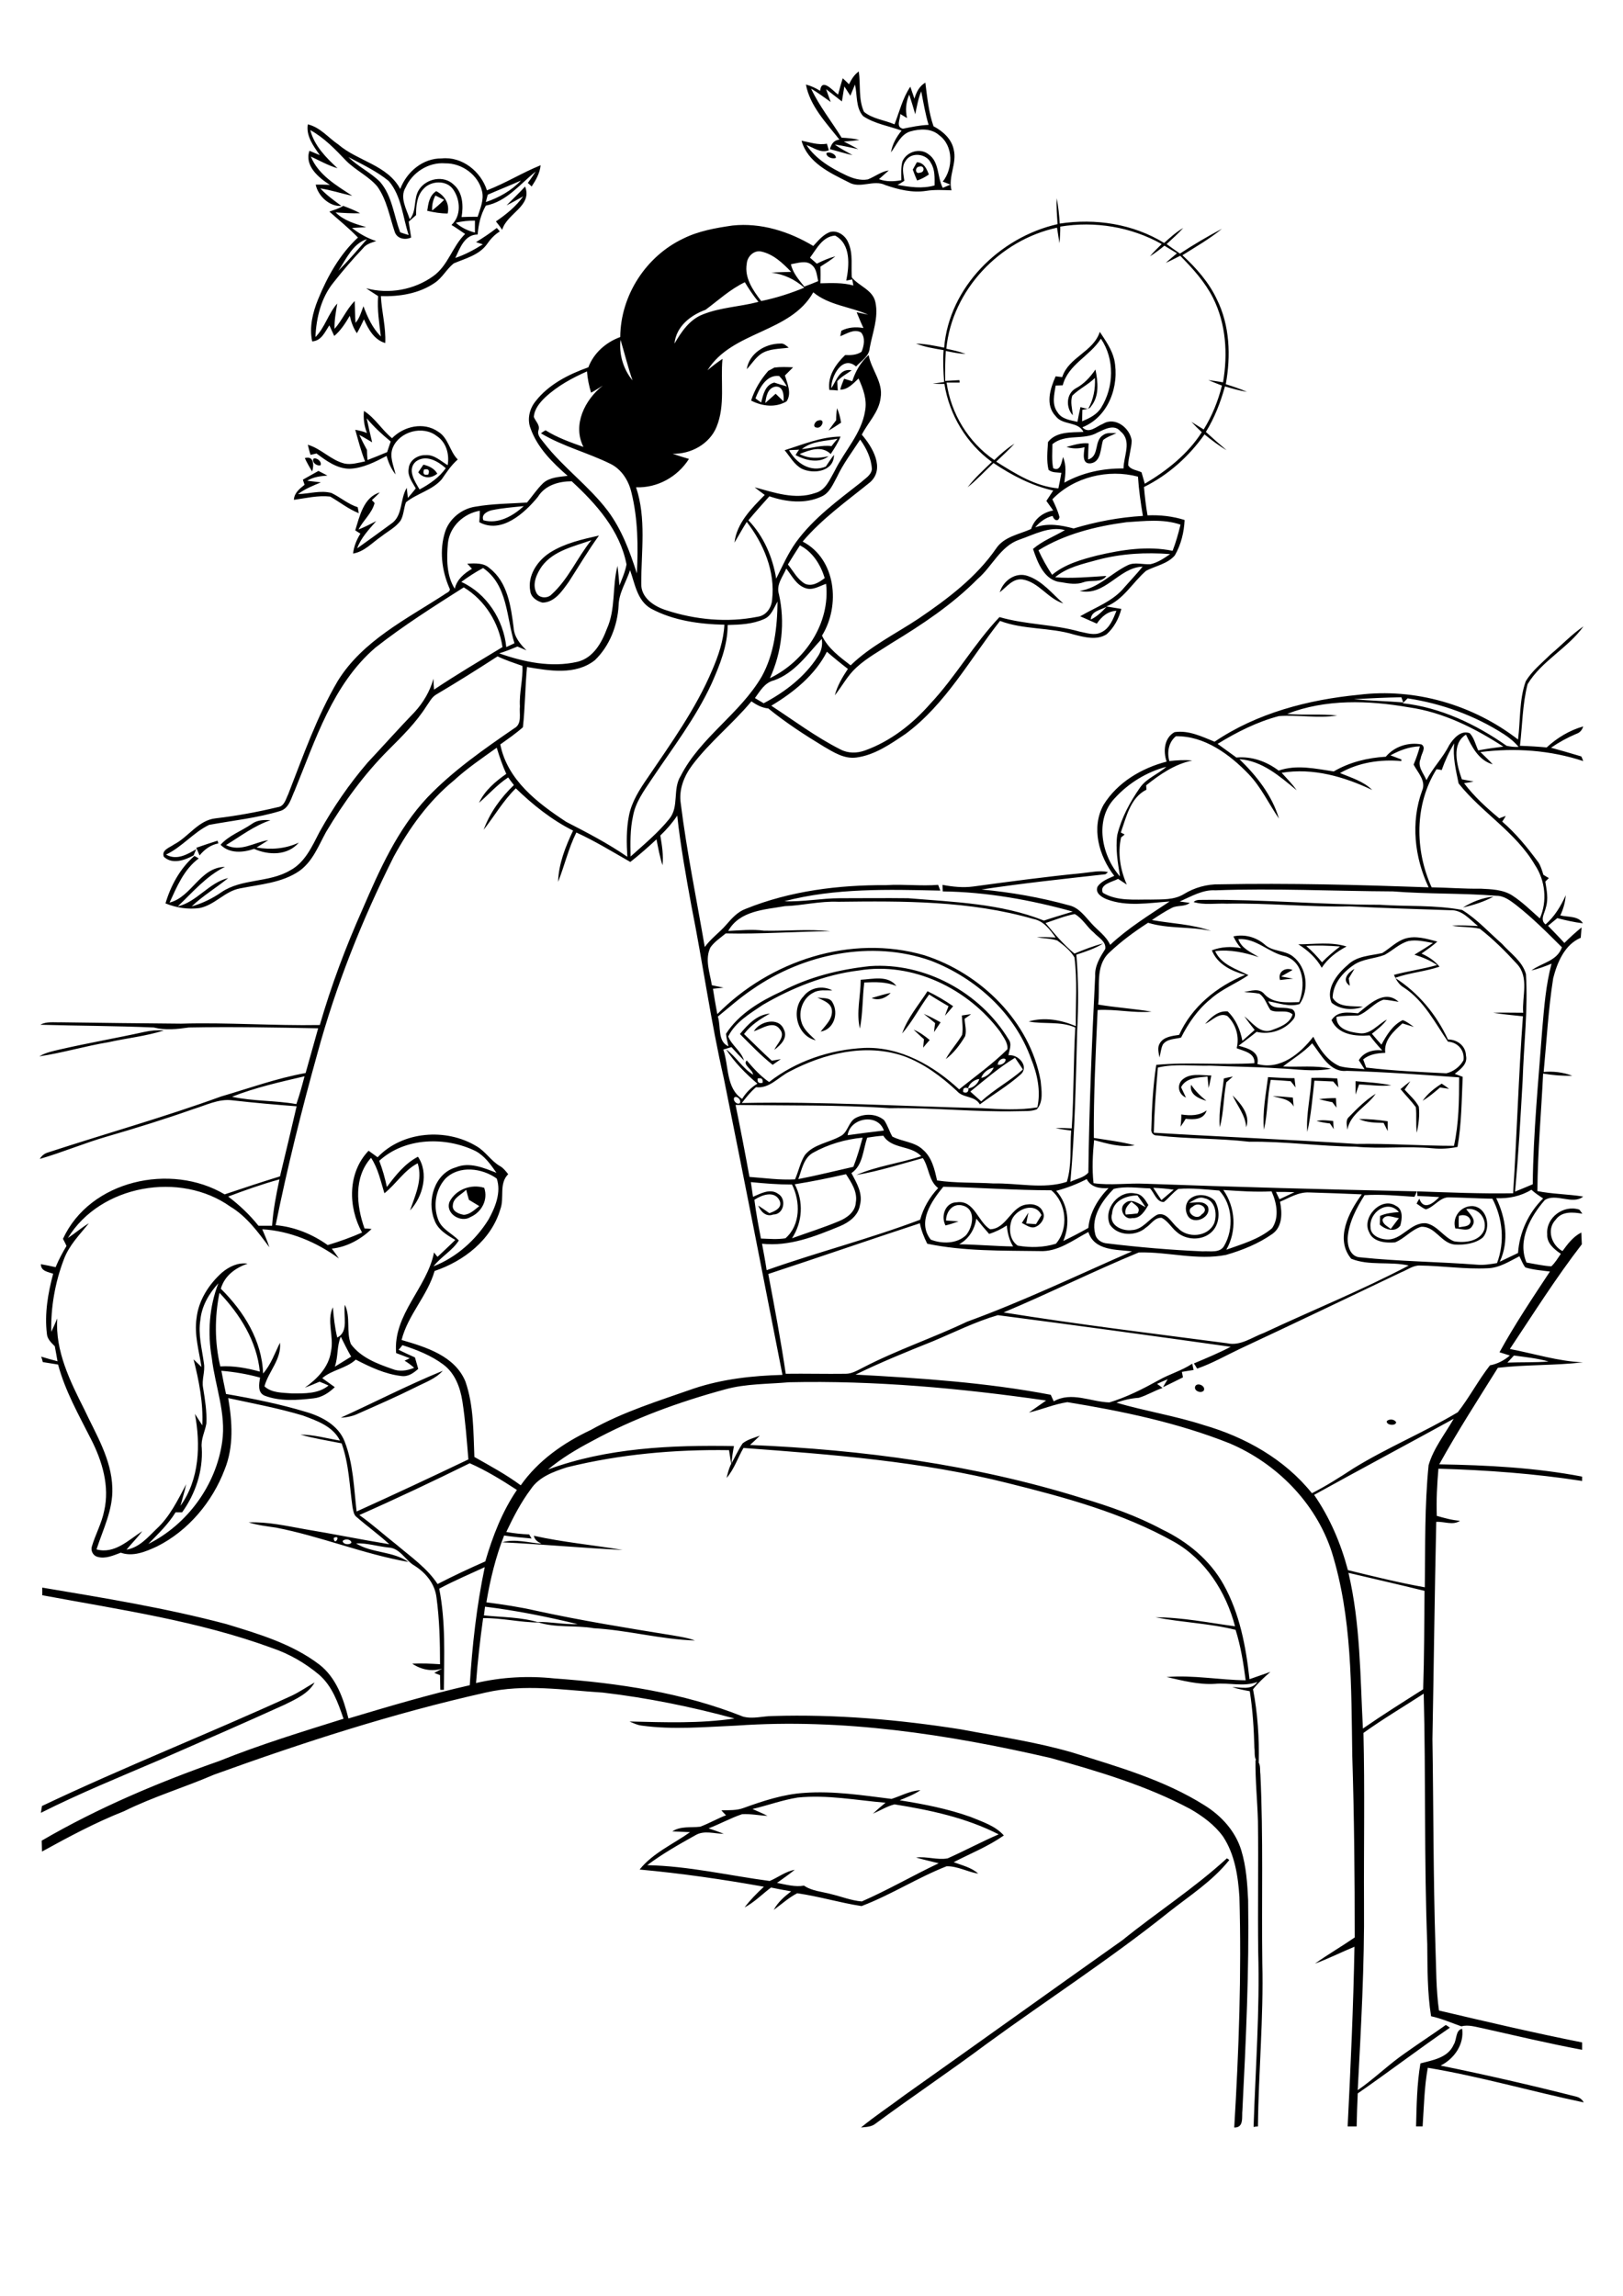 <?xml version="1.0" encoding="utf-8"?>
<!-- Generator: Adobe Illustrator 21.0.2, SVG Export Plug-In . SVG Version: 6.00 Build 0)  -->
<svg version="1.2" baseProfile="tiny" id="Layer_1" xmlns="http://www.w3.org/2000/svg" xmlns:xlink="http://www.w3.org/1999/xlink"
	 x="0px" y="0px" viewBox="0 0 595.3 841.9" overflow="scroll" xml:space="preserve">
<path d="M533.2,749.8c1.2-1.8,0.6-5.3,3.1-5.8c0.8,5.7-2.9,11-7.9,13.5c16.7,3.4,33.3,7.2,49.8,11.4c1.2,0.3,2.1,1,2.7,2.1
	c-19.1-4-37.9-9.5-57.2-12.7c-1.3,7.1-1.4,14.3-1.9,21.5c-0.6,0-1.8,0-2.4,0c0.2-7.7,0.3-15.5,1.6-23.1
	C525.4,755.5,531.1,754.7,533.2,749.8 M450,681.5c0.2,0.1,0.7,0.4,0.9,0.6c-6.2,7.8-14.6,13.1-22.3,19.2
	c-21.5,17.2-44.6,32.1-66.8,48.3c-13.4,10-27.3,19.3-40.7,29.2c-1.5,1.2-3.4,1.2-5.3,1.4c5.1-4.2,10.6-7.8,15.9-11.8
	c26.7-18.9,53.3-38,80-56.9C424.3,701.3,438,692.5,450,681.5 M292.6,659.2c-5.7,0.9-11,2.9-16.6,4.2c1.8,0.8,3.7,1.6,5.5,2.5
	c-3.1-0.1-6.2-0.8-9.3-0.6c-4.2,1.4-8.1,3.6-12.3,5.2c1.9,0.6,3.8,1.3,5.6,2c-3.4,0-7.2-1.4-10.4,0.5c-6.1,3.4-12.1,6.8-17.7,11
	c15.1,0.3,29.9,3.8,44.9,5.8c3.1-1.3,5.8-3.5,9.2-4.1c-2.1,1.7-4.3,3.2-6.5,4.8c3.3,0.6,6.6,1.6,9.9,1c2.9,2,6.6,2.2,9.9,3.1
	c3.8,0.9,7.5,2.4,11.3,2.7c9.6-4.2,18.7-9.5,28.2-14c-2.8-0.7-5.5-1.3-8.3-2.1c3.9-0.5,7.8,1,11.6,0.3c6.3-2.8,12.4-6.1,18.7-8.8
	c-11.9-6.1-25.1-8.9-38.2-11c-2.8,0.7-5.3,2.3-7.9,3.4c1.5-1.4,3-2.7,4.6-4C314.1,660.2,303.4,658.1,292.6,659.2 M327,659.7
	c3.5-1.1,6.8-3,10.6-3.2c-2.3,1.6-5,2.6-7.6,3.7c8.8,1.4,17.6,3.1,26,6.1c4.3,1.8,9,3.2,12.2,6.8c-5.7,4-12.2,6.6-18.4,9.8
	c3.1,1.2,6.5,1.9,9,4.2c-3.9-0.6-7.6-2.8-11.6-2.7c-10.7,4.2-20.4,10.5-31.2,14.6c-7.9-1.2-15.7-3.6-23.6-4.7
	c-3.1,1.6-5.7,4-8.6,6.1c1.5-2.8,3.9-4.9,6.4-6.8c-2.5-0.4-4.9-0.9-7.4-1.4c-3.2,2.4-6.1,5.4-9.7,7.3c2.1-2.8,4.6-5.3,7.1-7.6
	c-15.1-2.7-30.3-4.9-45.6-6.3c4.9-6.1,12.3-9.3,18.5-13.7c-2.2-0.1-4.3-0.2-6.5-0.3c3.1-2,6.8-1.3,10.2-1.7c3.3-1.2,6.3-3,9.5-4.2
	c-0.4-0.4-1.3-1.3-1.7-1.8c2.7-0.1,5.6,0.1,8.2-0.9c7.2-2.6,14.5-5,22.1-5.5C305.8,656.7,316.4,658.4,327,659.7 M460.5,645.4
	c2.2,0.9,1.5,3.5,1.8,5.3c1.1,23,0.4,46.1,0.7,69.2c0.5,20-1.4,39.9-1.6,59.9c-0.4,0-1.2,0.1-1.6,0.2c0.7-21.4,2.3-42.7,1.7-64.1
	c-0.2-16,0.1-32-0.1-48C461.2,660.4,460.4,652.9,460.5,645.4 M107.1,621.8c2.9-1.4,5.5-3.2,8.3-4.8c-2.3,4.1-6.9,6.1-10.9,8.1
	c-15.2,6.9-30.4,13.5-45.7,20.2c-14.7,6.3-29.5,12.3-43.8,19.5c0.1-0.6,0.3-1.8,0.4-2.5C45.5,648,76.7,635.7,107.1,621.8
	 M198.6,566.1c-1.3-0.6-2.5-1.4-2.8-2.9c10.8,2.4,21.8,3.4,32.6,5.2c-14.7-0.7-29.4-2.1-44.2-2.8
	C188.9,564.2,193.9,565.8,198.6,566.1 M272.4,529.3c1.8-1.4,4.1-2,6.3-2.8c-1.2,1.2-2.4,2.3-3.6,3.4c41.1,1.7,82.4,7.2,121.8,19.5
	c10.1,3,20.1,6.5,29.4,11.5c9.2,4.4,17.5,11.2,22.5,20.2c5.9,10.6,8.2,22.7,9.5,34.7c2.6-0.9,5.1-1.8,7.7-2.7c-2.3,2-4.5,4-6.4,6.4
	c1.7,8.8,2.3,17.9,2.1,26.8c-2-1-1.3-3.5-1.6-5.3c-0.2-7-0.6-13.9-1.7-20.8c-2.2-0.4-4.3-0.8-6.4-1.5c3.2,0,7,1.3,9.2-1.9
	c-5,1.9-10.3,0.2-15.5,0.7c-6,0.4-12-1.2-17.8-2.5c9.7-0.8,19.4,1.1,29,1.2c-0.8-6.2-1.8-12.5-3.7-18.5c-9.6-2.4-19.7-2.7-29.4-4.6
	c9.8,0,19.5,2,29.2,3.3c-3.3-12.6-10.9-24.5-22.4-31c-18.9-10.6-40-16.3-60.9-21.5c-31.7-8-64.5-10.5-97-12.9
	c-2.1,3.6-3.4,7.8-6.2,11c0.4-1.6,0.8-3.3,1.5-4.8C269.5,534.6,270.7,531.8,272.4,529.3 M508.7,521.1c0.9-0.8,2.8-0.7,3.4,0.5
	C511.9,523.1,508.2,522.6,508.7,521.1 M15.4,519.2C15.9,519.7,15.9,519.7,15.4,519.2 M438.5,508.2c1-1.3,3.9,0.2,3,1.8
	C440.4,511.2,437.5,509.9,438.5,508.2 M435.3,503.1C435.9,503.6,435.9,503.6,435.3,503.1 M125,519.9c12.5-5.7,24.7-12,37.4-17.2
	c-2.7,3-6.6,4.3-10.1,6.1c-6.8,3.4-13.7,6.4-20.7,9.5C129.6,519.3,127.3,519.8,125,519.9 M535.1,445.9c-0.1,1.4-0.1,2.8,0,4.2
	c1.6-0.4,4-0.1,4.3-2.2C539.2,445.8,536.8,445.2,535.1,445.9 M507.1,447.2c0,1.8,1.9,2.5,3,3.5c1-1.3,2-2.7,3-4
	C511.2,446.6,508.4,444.9,507.1,447.2 M502.2,451.9c-2.9-5.4,4.4-13.2,9.8-9.7c2.7,1.3,2.3,4.8,1.6,7.3c-2,2.6-5.5,1.4-7.5-0.4
	c0-0.8,0.1-2.4,0.1-3.2c2.2-1,4.5-1.2,6.9-1.4c-4.1-4.9-11,0.2-10.4,5.5c-0.1,2.8,3,4.3,5.5,4.5c5.9,0.7,9-6.4,14.9-5.9
	c4.1,0.8,6.4,5.1,10.2,6.6c3.9,0.7,9.5,0.1,11.1-4.2c1.1-4.2-2.2-8.3-6.6-7.6c1.2,1.8,3.9,3.8,2.2,6.2c-1.3,2.3-4.2,0.9-6.2,0.9
	c-1.3-4.2,2.1-8.4,6.4-8.2c5.3,0.5,6.8,7.9,3.7,11.5c-2.8,2.3-6.8,2.8-10.3,2.6c-5-0.4-7.2-6.9-12.4-6.5c-3.6,1.1-6,4.3-9.5,5.7
	C508.4,455.9,503.6,455.5,502.2,451.9 M437.5,442.5c-3.3,1.6,1.4,5.5,3.2,2.9C444.1,443.3,439.7,440.3,437.5,442.5 M412.9,445.4
	c1.5-0.1,2.9-0.2,4.3-0.4c1.5-2.1-0.9-3.1-2.2-4.3C413.6,442,412.3,443.4,412.9,445.4 M407.1,449.1c-2.5-5.7,3.2-12.8,9.4-11.4
	c2.4,0.2,3.6,2.4,4.7,4.2c-1.3,2.2-2.9,5-5.9,4.8c-3,0.8-5.1-3.6-2.7-5.4c2.3-2.2,5.3,0.3,7.6,1.4c-1-1.5-2-2.9-3-4.3
	c-4.1,0-9,1.9-9.3,6.6c-1.3,4.3,3.7,6.6,7.3,6.1c4-0.2,6.1-4.1,9.4-5.7c3.5-0.9,5.1,3.1,7.4,4.9c3.5,3.9,11,3.4,13.3-1.6
	c1.3-3.3,0.5-8.6-3.6-9.3c-2-0.8-3.9,0.9-5.6,1.7c2.3,0,5.3-1,6.9,1.3c1.6,3.8-4.7,6.9-7.1,3.8c-1.3-1.8-1.3-4.5,0.2-6.2
	c2.5-2.6,7.2-2.1,9.5,0.4c2.1,3.5,1.8,8.8-1.4,11.6c-3.5,3.1-9.3,2.8-12.7-0.3c-1.9-1.6-3.1-3.9-5.4-5.1c-2.6-0.2-3.9,2.4-5.8,3.6
	C416.6,453.5,409.9,453.3,407.1,449.1 M166.1,441.9c-0.4,2.3,2.2,3.3,4,3.6c2.3-0.1,4-1.9,5.7-3.2c-1.3-0.8-2.5-1.5-3.8-2.3
	c-0.4-1.3-0.7-2.5-1-3.7C169.3,438.1,166.3,439.2,166.1,441.9 M164.9,440.7c2.3-4.5,7.9-6.6,12.7-5.1c1.5,4.3-0.9,8.9-5,10.7
	C169,448.6,163.2,445,164.9,440.7 M498.5,410.4c3.5-0.1,7,0.3,10.5,0.8c0,1.2,0,2.4,0,3.6c-0.5-1-1-2-1.5-3
	C504.4,411.7,501.3,411.7,498.5,410.4 M482.9,411.1c2-0.5,4.1-0.2,6.1,0c0,0.8,0.1,2.3,0.2,3c-0.3-0.5-1-1.6-1.4-2.1
	C486.1,411.8,484.5,411.5,482.9,411.1 M433.3,408.7c3.3,0.5,6.6,0.5,9.3-1.5c-1.1,3.5-4.7,3.4-7.7,3.1c-0.6,1-1.2,1.9-1.9,2.9
	C433.2,411.7,433.3,410.2,433.3,408.7 M483.8,403.1c2-0.3,4.1-0.4,6.2-0.4c0.1,1.2,0.1,2.3,0.2,3.5c-0.4-0.5-1.1-1.5-1.5-2
	C487,403.9,485.4,403.5,483.8,403.1 M466.8,402c2.5,0,5,0.3,7.4,0.5c0.1,1.1,0.2,2.2,0.3,3.3C473,402.9,469.6,402.8,466.8,402
	 M452.1,401.7c3,3,6.6,7.1,5,11.7C456.8,408.9,453.8,405.5,452.1,401.7 M494.8,409.6c3-3.1,6.1-6.2,9.8-8.5
	c-3.2,4.7-9.3,7.2-10.4,13.2C494.1,412.8,493.4,410.8,494.8,409.6 M442.5,403.7c-2.8-0.8-6.4-2.4-5.6-5.9
	C438.4,400.1,440.4,402,442.5,403.7 M521.8,403.7c1.8-2.6,4.3-4.6,7-6.3c0.9,0.6,1.8,1.2,2.7,1.9c-1.1-0.2-2.2-0.3-3.3-0.5
	C526.1,400.6,524.1,402.3,521.8,403.7 M513.7,399.4c1.2-1,2.4-2,3.6-2.9c-0.7,1-1.4,2.1-2.1,3.1c1.8,2,3.9,3.8,5.2,6.2
	c0.4,3.2-0.1,6.4-0.7,9.6c-0.5-3.1,0-6.3-0.4-9.4C517.6,403.7,515.5,401.6,513.7,399.4 M497.2,396.5c4.4,0.4,8.8,0.6,13.1,1.5
	c-3.9,0.5-7.9-0.2-11.8-0.3c-0.3,0.9-1,2.8-1.3,3.7C497.2,399.7,497.2,398.1,497.2,396.5 M481,395.3c3.2-0.1,6.3,0,9.5,0.2
	c0.1,1.1,0.3,2.2,0.4,3.3c-0.6-0.7-1.3-1.5-1.9-2.2c-2.3-0.1-4.6-0.2-6.9-0.3c-0.7,6.3-1.2,12.6-2.6,18.8
	C479,408.5,480.8,402,481,395.3 M465.1,395c3.2,0.2,6.5,0.4,9.7,0.4c0.1,1.1,0.3,2.3,0.4,3.4c-0.6-0.8-1.2-1.6-1.8-2.3
	c-2.5-0.2-4.9-0.4-7.3-0.5c-1.3,6-1.1,12.3-2.5,18.3C463,407.8,464.3,401.4,465.1,395 M448.9,395.5c1.1-0.3,2.2-0.5,3.3-0.7
	c-0.8,0.7-1.6,1.4-2.4,2.1c-1.1,5.5-0.9,11.1-2.4,16.5C446.9,407.4,448.3,401.5,448.9,395.5 M433.4,396.2c2.9-2.9,7.3-1.8,10.9-1.8
	c-0.3,1.5-0.6,3.1-1,4.6c-0.1-1.4-0.3-2.8-0.4-4.2c-3.5,0.4-7.8,0.3-9.7,3.9c0.6,1.3,1.2,2.5,1.8,3.8
	C432.4,401.4,431.6,398.3,433.4,396.2 M335.1,377.6c2.2,0.9,4.1,2.3,5.9,3.8c-0.8,0.9-1.6,1.8-2.4,2.8c0.1-1,0.2-2.1,0.3-3.1
	C337.6,380,336.4,378.8,335.1,377.6 M21.8,384.9c10.4-2.4,20.9-4.2,31.3-6.5c2.3-0.5,4.7-0.7,7-0.5c-6.6,2.1-13.6,2.8-20.3,4.3
	c-8.5,1.4-16.8,3.9-25.4,5.2C16.7,386,19.3,385.5,21.8,384.9 M276.5,378.2c2.1-3.7,9.1-5.4,11-0.7c1.6,3.1-1.2,5.8-3.5,7.5
	c1.1-2.4,4.3-5,2-7.6C283.6,374.1,279.4,377.3,276.5,378.2 M352.8,372.4c1.1-0.2,2.3-0.3,3.4-0.5c-0.8,0.6-1.6,1.2-2.4,1.7
	c0.1,2.1,0.8,4.3,0.2,6.4c-1.9,3.2-4.2,6.2-7.1,8.4c1.7-3.2,4.2-5.8,6-8.9C353.3,377.2,352.9,374.7,352.8,372.4 M338.8,371.8
	c2.2,0.9,4.2,2,6.2,3.1c-0.8,1.2-1.6,2.4-2.4,3.6c0.1-1.1,0.2-2.2,0.4-3.3C341.6,374,340.2,372.9,338.8,371.8 M271.4,379.2
	c2.9-3.5,6.2-7.1,11-7.5c-3.6,2-7,4.2-9.5,7.5c3.4,3.3,6.7,6.6,10.2,9.8c1.1-0.2,2.2-0.4,3.3-0.6c-1,0.7-2,1.4-3,2.1
	C279.1,387.1,275.3,383.1,271.4,379.2 M299.8,365.8c1.9,0.4,4.6-0.2,5.6,1.9c2.3,4,0.4,9.9-4.4,10.6c1.9-2.4,4.6-4.8,4.1-8.1
	C304.6,367.6,301.8,366.9,299.8,365.8 M330.9,379c2-5.8,6.1-10.5,9.3-15.5c3.3,1.6,6.4,3.4,9.4,5.5c-1,1.2-2,2.4-3,3.5
	c0.4-1.2,0.9-2.4,1.3-3.5c-2.4-1.4-4.8-2.8-7.1-4.3C337.3,369.4,334.7,374.6,330.9,379 M319.7,366c2.3-0.7,4.7-1.4,7-1.9
	C325,366,322.2,367.1,319.7,366 M294.7,365.4c2.5-3.3,7-4.1,10.6-2.2c-2.3,0.1-4.8-0.4-6.9,0.8c-3.9,1.9-5.7,6.9-4.4,10.9
	c0.8,2.8,3.2,4.6,5.2,6.6C292.3,379.9,290,370.3,294.7,365.4 M315.7,359.3c4.3-0.2,10-1.8,13.1,2.3c-3.8-1.6-7.8-1.5-11.8-1.3
	c-0.7,5.6-0.5,11.3-1.6,16.9C314,371.3,315.7,365.2,315.7,359.3 M495.1,361.5c-3.1-2.1-0.7-4.8,1.7-6.2c-0.7,1.2-1.4,2.3-2.1,3.5
	C494.8,359.6,495,360.9,495.1,361.5 M469.5,359.4c-0.9-3.1,2-4.8,4.6-3.7c-1.4,0.8-2.8,1.6-4.2,2.4c1.1,0.2,3.3,0.6,4.4,0.8
	C472.8,359,471.1,359.2,469.5,359.4 M479.1,346.9c2.1,1.8,4,3.8,5.8,6c2-2.1,4.3-4,6.6-5.8C487.4,346.8,483.3,346.6,479.1,346.9
	 M476.2,346.3c5.9,0,12-1,17.7,0.8c-3.6,1.9-6.9,4.4-9.1,7.8C482.8,351.3,479.7,348.5,476.2,346.3 M481.3,382.6
	c-3.1,3.3-7.1,5.7-10.7,8.5c5.9,0.3,11.8-0.5,17.6,0.8c-6.3,1.3-12.7,0.1-19.1-0.1c-8.3-0.6-16.7-0.6-25.1-1
	c-6.4,0.2-13-0.8-19.3,0.7c-0.7,8-1.3,15.9-1.5,23.9c24.8,1.5,49.6,2.5,74.4,4.1c11.9-0.2,23.8,0.7,35.7,0.7
	c1.8-8.2,1.9-16.7,1.9-25.1c-13.7-1-27.5-2-41.2-2.4C487.8,393.4,484.6,386.8,481.3,382.6 M452.4,343.4c4-0.9,8.2,0.2,11.4,2.9
	c2.9,2.8,7.4,2,10.5,4.5c5.1,4,6,12.2,2.4,17.4c-3.8,1.2-7.7-0.4-11.5-1c1.3,3.3,5.2,1.9,7.9,2.7c2,0.1,2.5,2.6,1.2,4
	c-3.1,3.9-8.6,5.7-13.4,4.5c-2.2,1.8-4.4,3.4-6.6,5.1c3.3,0.9,7.9,2.1,6.9,6.7c8.4,2.3,15.7-3.8,20.5-10c2.2,4.4,5.1,8.8,9.7,10.8
	c3,0.8,6,0.7,9.1,1.1c-0.7-1.1-1.4-2.2-2.1-3.3c1.8-3,5.3-4,8.6-3.6c-1.7-1.8-3.2-3.6-4.6-5.5c-5.2,0.4-11.6-0.2-14-5.6
	c2.2-3.5,6.2-2.8,9.7-2.5c4-3.2,9.8-9,14.9-4.2c-1.9-0.3-3.7-0.7-5.5-0.8c-3.5,1.1-5.8,4.5-9.3,5.8c-2.7,0.1-5.4,0-8,0.5
	c-0.1,4.5,4.8,5.6,8.4,6c4.1,0.6,6.8-3.3,10.1-5c-1.5,2.1-3.5,3.6-5.5,5.2c1.1,1.3,2.3,2.7,3.5,4c1.9-3.5,4.1-7.2,7.8-9
	c1.5,0.5,2.8,1.6,4.1,2.5c-1.4-0.4-2.8-0.9-4.2-1.3c-3.1,2.8-6.9,6.1-6.3,10.8c-2.9,0.1-5.8,0.5-8.1,2.4c0.3,0.8,0.8,2.2,1.1,3
	c9.8,1.2,19.6,1.6,29.4,2.1c2.6-0.6,5-2.4,6.3-4.8c0.5-3.7-2.2-6.6-5.7-6.8c-4.8-7-8.8-15-16.1-19.8c-1.8-1-2.9-2.8-3.7-4.7
	c5.2-1.4,10.6-2.1,15.8-3.6c-2.5-1.7-5.4-2.9-8.3-3.8c2.3-1.4,4.6-2.8,6.8-4.3c-3-0.5-6-1.3-9-0.7c-3.3,0.9-5.8,3.5-8.8,5.1
	c-3.7,1.4-8,1.4-11.3,3.7c-4,2.7-7.6,6.9-7.7,12c2.2,3.8,7.4,2.9,11.1,3.3c-3.7,1.4-8.4,1.1-11.5-1.5c-2.2-5.2,2.1-10.6,5.9-13.8
	c3.4-3.4,8.4-3.4,12.7-4.4c2.8-1.7,5.2-4.3,8.4-5.3c3.9-1.2,8,0.1,11.8,1.1c-1.8,1.6-3.8,3-5.8,4.4c2.5,1.1,4.8,2.6,6.6,4.8
	c-5.3,1.8-11,2.2-16.3,4.1c8.6,5.5,15.1,13.4,19.4,22.6c3.4,0,6.5,2.3,6.6,5.9c0.7,3.1-2,5-4.1,6.7c0.7,0.3,2.2,0.8,2.9,1.1
	c-0.4,8.6-0.4,17.2-1.9,25.7c-3,0.6-6,0.8-9.1,0.5c-9.4-0.9-18.9,0.3-28.3-0.6c-13-0.1-26-2-39-1.8c-11.2-1.3-22.5-1-33.8-2.3
	c-1.4,0.1-2.3-1.1-2.1-2.4c0.2-7.9,0.6-15.7,1.8-23.5c11.9-1.1,24,0.1,36-0.6c0.3-3.8-3.8-4.4-6.5-5.5c1.1-4.3-0.3-8.8-3.4-11.8
	c-3-1.5-5.6,1.7-8.2,2.9c2.2-2.4,4.7-4.9,8.3-4.6c3,2.9,4.6,6.7,5.4,10.8c1.5-1.3,3-2.7,4.5-4c-1.3-1.6-2.6-3.3-3.8-5
	c2.9,2.2,5.5,6.3,9.7,5.2c3-1.1,7-2.4,8-5.9c-2.2-2-5.7-0.3-8.1-1.6c-1.4-2-2-4.6-4.1-6c-1.9-0.4-3.8-0.4-5.6-0.6
	c2.5-0.4,5.6-1.6,7.5,0.8c3.2,3.5,8.4,3,12.7,2.9c2.3-5.8,1.9-14.4-4.9-16.8c-6.2-1.2-10.8-6.8-17.4-6.3c1.2,3.5,4.7,4.8,7.5,6.6
	c-5.2-1.7-10.5-2.9-16-2.2c2.3,5,7.7,6.5,12.2,8.8c-4.5,3.1-9.8,5.1-13.9,8.8c-4.7,3.8-8.1,8.8-10.8,14.1c-2.3,0.6-5.2,0.4-6.7,2.6
	c-0.7,1.5-0.8,3.1-1.2,4.7c-0.3-1.7-0.9-3.6,0.1-5.2c1.4-2.4,4.5-2.7,7.1-3.1c4.6-10.3,13.9-17.8,24.2-22c-5-1.4-10.2-3.9-12.2-9
	c3.4-1.3,7.1-1.5,10.7-0.8C454,346.4,453.1,344.9,452.4,343.4 M536.6,332.8c3.4-2.1,7.2-3.6,11.2-4
	C544.3,330.7,540.5,331.9,536.6,332.8 M72,310.9c2.6-0.9,5.2-1.8,7.8-2.6c0.1,0.3,0.2,0.8,0.3,1c-2.8,0.5-5.1,2.2-6.9,4.4
	C72.8,312.8,72.4,311.8,72,310.9 M92.3,302.2c2-1.5,4.5-1.6,6.9-1.4c-6,2-11,5.9-16.3,9.1c5.3,2.7,10.3-1,15.5-1.8
	c-1.4,0.9-2.8,1.8-4.3,2.7c5.3,0.9,10.6,0.5,15.5-1.8c-4.1,4.8-11,4.7-16.4,2.3c-4.1,1.4-9,1.8-12.3-1.5
	C83.9,306.4,88.5,304.8,92.3,302.2 M366.7,217.2c1.3-4.3,5.8-7.5,10.2-6c5.4,1.8,9,6.5,13.1,10.1c-5.7-1.8-9-7.8-14.9-8.8
	C371.5,212,369.3,215.2,366.7,217.2 M198.8,207.6c-1.9,2.7-3.7,6.5-2.1,9.7c0.9,2.1,4.1,2.3,5.6,0.7c6.2-5.6,9.4-13.5,14.6-19.9
	C210.5,200.4,203.1,201.9,198.8,207.6 M201.8,202.6c5.4-3.4,11.7-4.8,17.9-6.2c-4,5.5-7.4,11.3-11.1,17c-2.4,3.3-5.1,7.5-9.6,7.6
	c-2-0.5-4.2-1.9-4.5-4.2C193.4,211.1,197.1,205.6,201.8,202.6 M116.8,172.7c1.1,0.6,2.2,1.1,3.3,1.7c-2.6,0.2-5.2,0.5-7.4,1.9
	c1.7,0.2,3.4,0.4,5,0.6c-2.9,1.2-5.9,2.4-8.4,4.3c4.1-0.1,8.3-1.5,12.3-0.4c3.3,1.6,6.1,4.1,9.6,5.2c0.1,0.7,0.3,1.4,0.4,2.2
	c-3.8-1.5-7-4.1-10.5-6.1c-4.5-0.5-8.9,0.6-13.3,1.2c0.1-2.5,2.1-4.1,3.9-5.5c-0.1-0.5-0.5-1.4-0.6-1.9
	C113,174.8,114.9,173.8,116.8,172.7 M155.5,172.2c-0.5,1.6,0,2.2,1.6,1.8C157.7,172.4,157.1,171.8,155.5,172.2 M153.4,173.2
	c0.5-0.7,1.4-2.1,1.9-2.8c2.1,0.5,4,1.4,5.1,3.3C158.2,175.5,155.3,175.6,153.4,173.2 M115,168.2c1.2-0.5,3.1,1.1,2.6,2.4
	C116.3,171.1,114.2,169.5,115,168.2 M111.8,168c3.4-1,3.4,2.7,2.7,4.9C113.5,171.3,112.6,169.7,111.8,168 M294.1,164.7
	c3.6-0.3,7.2-1.6,10.9-1.1c0.7-0.9,1.4-1.8,2.2-2.7C302.7,161.8,297.8,161.7,294.1,164.7 M287.8,165.1c6.7-2.1,13.3-4.9,20.5-5
	c-0.9,2.3-2.3,4.4-3.6,6.4c-3.3-3.2-7.7-1.5-11.4,0c3.3,1.8,7,1.6,10.6,0.8c-3.5,2.8-8.5,1.5-12.1-0.4c0.3-0.5,0.9-1.5,1.3-2
	c-0.9,0.1-2.8,0.1-3.7,0.2c2.7,4.8,7.9,8.3,13.5,6c1-1.5,1.9-2.9,3-4.3c0,6.1-7.4,7.2-11.8,5.1C291.3,170.4,289.8,167.5,287.8,165.1
	 M404.7,159.5c1.4-1,3.2-0.6,4.8-0.7c-1.7,0.9-3.5,1.4-4.9,2.6c-1,2.9-0.6,7.8-4.4,8.5c-3.6,0.5-2.6-3.8-2.4-5.9
	c-2.2,0.6-4.5,0.6-6.6-0.1c2.6-0.7,5.3-1.6,8.1-1.3c-0.1,2-0.2,4-0.2,5.9C403.4,167.3,401.1,161.6,404.7,159.5 M300.2,154.2
	c2.7-0.8,1.3,3.1-0.7,2.6C297.8,156.6,299,154.3,300.2,154.2 M165.3,168.2C165.9,168.7,165.9,168.7,165.3,168.2 M152.6,169.2
	c-3.4,2.9-0.5,7.3,1.3,10.3c3.7-2,7.2-4.4,9.6-7.8C160.6,169.1,156.3,166.6,152.6,169.2 M134.5,153.4c0.6,2.9,1.3,5.9,2,8.8
	c-1.6-0.9-3.1-1.9-4.7-2.7c0.9,1.9,1.8,3.7,2.8,5.5c0,1.2,0.1,2.5,0.2,3.7c2.4-0.9,4.8-1.9,7.2-2.9c0.4-1.3,0.9-2.6,1.3-3.9
	C140.1,159.3,137.1,156.5,134.5,153.4 M133.5,150.7c4.1,2.6,6.6,7,10.3,10c4.3-4.4,11.6-6.1,16.9-2.4c3.8,2.3,4.2,7.2,7.2,10.2
	c-2.4,2.1-4.1,4.7-5.9,7.3c-3.5,4-9,5.1-13.1,8.4c-0.8,2.1-0.8,4.6-1.9,6.6c-1.8,2.6-4.7,4-7.1,5.9c-3.4,2.3-6.2,5.6-10.4,6.3
	c0.3-2.6,1.3-5.1,2.7-7.3c-0.5-0.3-1.4-0.9-1.9-1.2c1.6-5.2,3.1-12.2,9-13.9c-1,1-1.9,1.9-2.9,2.8c0.3,0.3,0.8,0.8,1,1.1
	c-1,3.8-4.2,6.3-5.9,9.7c2.2-0.9,4.4-2,6.5-3.1c-2.7,3.1-5.6,6.1-7,10c4.1-2.9,8.2-5.9,12.3-8.9c4.6-2.9,3.3-9.1,5.9-13.3
	c0.1,0.9,0.3,2.8,0.4,3.7c1-1.2,2-2.3,2.9-3.5c-1.2-2.2-3.1-4.5-2.6-7.2c0.2-3.2,3.4-5.1,6.3-5c3.1-0.2,5.5,2.2,8,3.7
	c0.7-4-0.5-8.4-4-10.7c-5.1-4-13.6-1.7-16.1,4.2c-1.4,3.3,0.3,6.7,1,9.9c-1.6-2-2.6-4.3-3.3-6.8c-4.2,2.2-8.7,4.5-13.5,4.7
	c-4.7,0-8.6-2.9-12.2-5.6c-0.5,0.1-1.6,0.4-2.2,0.5c-0.4-1.2-0.7-2.5-1-3.7c4.9,1.4,8.5,5.7,13.5,6.9c2.5,0.5,5-0.3,7.5-0.8
	c-1.5-3.8-2.5-7.7-3.6-11.6c1.5,0.3,2.9,0.6,4.3,1.2C133.6,156.2,133.2,153.5,133.5,150.7 M307,149.7c0.8,1.7,1.2,3.5,1.5,5.3
	c-1.5,1-3,2-4.6,2.9c0.9-1.3,1.9-2.6,2.8-3.8C306.7,152.6,306.8,151.1,307,149.7 M280.7,147.8c1.3-1.1,2.5-2.3,3.8-3.4
	c1,0.9,1.9,1.9,2.9,2.8c0.2-2.2-0.1-5.8-3.1-5.4C281.5,142.4,281,145.5,280.7,147.8 M277.1,146.1c0.5,0.4,1.6,1.2,2.1,1.5
	c0.7-2.9,1.5-6.5,4.8-7.3c1.1,0.4,3.4,1.1,4.6,1.4c-0.8-1.4-1.7-2.7-2.8-3.8C281.1,137.3,278.5,142.4,277.1,146.1 M284,134.8
	c2.3-0.3,4.6-0.2,6.9-0.1c-1,1-2,2-3,3c0.9,3,2.6,6.6,0.6,9.5c-4.1,2.4-8.9,1.8-13-0.3c1.3-4.1,3.5-7.7,6.3-10.9
	C282.6,135.6,283.3,135.2,284,134.8 M273.9,135.4c0.9-5.8,6.7-9.4,12.3-9.4c1.3-0.2,2.2,0.8,3.1,1.5c-3.5,0.5-7.2,0.3-10.2,2.3
	C277,131.3,275.6,133.6,273.9,135.4 M494.6,576.8c4.4,18.7,4.3,38,5.3,57.1c7.2-5,14.7-9.7,22.1-14.4c0.4-12,0.4-24,0.5-36.1
	C513.2,581.1,503.9,579,494.6,576.8 M125.7,565.1c0,1.3,2.6,1.6,3.2,0.6C128.7,564.4,126.5,564.2,125.7,565.1 M122.4,564
	C122.6,567.4,125.4,562.5,122.4,564 M131.8,555.6c4.8,3.4,9.2,7.4,13.8,11c5.2,4.4,11.1,8.5,14.9,14.3c5.8-3,11.6-5.7,17.5-8.3
	c2.7-9.2,6.2-18.3,11.6-26.2c-5.5-3.6-11.2-7.1-17.3-9.8C158.9,543.2,145.4,549.6,131.8,555.6 M482,548.2
	c5.8,8.4,9.8,17.8,12.4,27.6c9.4,2.3,18.7,4.6,28.2,6.3c0.2-14.9-0.1-29.9,1.4-44.8c1.8-6.2,6-11.4,9.2-17
	C516.1,529.7,499,538.8,482,548.2 M429.4,505.2C429.9,505.7,429.9,505.7,429.4,505.2 M431.4,504.2
	C431.9,504.8,431.9,504.8,431.4,504.2 M555.3,497.1c-0.8,0.9-1.6,1.7-2.4,2.6c5-0.2,10.1,0,15.1-0.4
	C563.9,498.1,559.6,497.7,555.3,497.1 M147.6,493.3c-0.3,0.4-1,1.3-1.4,1.7c2,1,4,1.9,6,2.8c0.4,1.4,0.8,2.8,1.2,4.2
	c-1.8,1.6-3.8,3-6.3,2.6c-5.9-0.7-11.4-3.3-16.6-6c-3.6,3.3-8.7,3.7-12.3,6.8c1.5,1.1,3.1,2.2,4.6,3.3c-2.2,2.1-4.8,3.8-7.8,4.1
	c-6,0.7-12.3,1.2-18-1c-2.6-1.2-2-4.3-1.6-6.6c-4.7-1.3-9.4-2.1-14.2-2.5c0.5,2.8,1.1,5.6,1.7,8.5c9.9,1.7,19.8,3.7,29.4,6.6
	c5.8,1.7,11.8,4.9,14.1,10.8c3.2,8.2,3.4,17.1,4.4,25.7c13.7-6.2,27.4-12.6,41-19.1c-0.6-7.1-1.1-14.2-2.2-21.3
	c-0.8-5.1-2.7-10.3-7-13.5C158.2,497.1,152.9,495,147.6,493.3 M122.8,501.2c2-1.2,4-2.5,6-3.7c-1.4-2.4-2.6-4.9-3.8-7.3
	C123.5,493.6,124.1,497.6,122.8,501.2 M80.5,474.1c-1.8,8.9-1.8,18.2,0.3,27c4.9-0.3,9.8,0.6,14.5,1.9C94.2,491.8,88,482,80.5,474.1
	 M73.5,484c-0.9,5.4,0.6,10.7,1.3,16c0.5,3-0.9,6-0.3,9c0.7,4.3,1.4,8.6,1.2,13c-0.5,3-2.1,5.8-1.7,9c0.5,8.4-2.3,16.8-7.2,23.6
	c-0.6,0-1.8,0-2.4,0c-2.7,4.4-6.4,7.9-10,11.6c14.3-7.1,24.9-21.6,27.1-37.5c1.5-10.4-2.6-20.4-3.8-30.6c-1.6-9.2-1-18.8,2.4-27.5
	C76.8,474.2,74,478.8,73.5,484 M545.6,465.1c-8.3,0.4-16.5-0.9-24.8-1c-2.5-0.1-4.6,1.6-6.9,2.5c-19.7,9.4-39.3,18.8-59,28
	c-5.3,2.5-10.3,5.4-15.8,7.3c-0.4-0.7-0.8-1.3-1.2-1.9c4.5-1.9,9.1-3.8,13.5-6.1c-28.4-4-56.9-7.9-85.4-11.6
	c-8.3,2.4-16,6.3-23.9,9.6c-9.5,3.8-19.1,7.7-28.3,12.2c24,1.3,48,2.9,71.6,7.4c0.3,0.6,0.8,1.8,1.1,2.4c6.5-3.7,13.6,0.2,20.4,0.4
	c6.3-1.9,12.2-4.9,18-8.1c4-2.3,8.5-3.5,12.4-6.1c0.1,0.6,0.4,1.7,0.5,2.3c-1.5,0.2-2.9,0.5-4.3,0.7c0.1,0.5,0.3,1.5,0.4,2
	c-2.4,1.2-4.8,2.4-7.3,3.6c0.5-1,1.1-1.9,1.7-2.9c-1.3,0.5-2.6,1.1-3.9,1.7c0.7,0.5,1.4,1,2,1.5c-3,1-5.7,2.7-8.7,3.6
	c-2.8,0.2-5.6,0.8-8.2,1.8c10.6,3.1,21.5,4.8,32,8.2c15.2,4.4,29.7,12.5,39.7,25c5.3-2.7,10.3-5.9,15.2-9.1
	c12.3-7.6,25.9-13.2,38.3-20.6c4.3-5.5,7.5-11.7,11.8-17.2c2.7-0.5,5.2-1.8,7.3-3.6c-1.3-0.4-2.5-0.8-3.8-1.2
	c5.6-10.2,12.1-19.9,18.5-29.6c-3-0.4-6.1-0.6-9-1.5c-1-1.2-1.5-2.8-2.2-4.1C553.7,462.5,550,465,545.6,465.1 M281.8,467.2
	c2.3,12.2,4.6,24.3,6.4,36.6c7.3-0.1,14.7,0.1,22,0c2.3,0,4.4-1.3,6.4-2.3c12.3-6.4,25.5-10.8,38.1-16.8c20.6-7.5,40.4-17,60.5-25.8
	c-5.8-0.7-13.8-0.2-16-7.1c-5.7,3-11.2,7.4-18,7c-13.7-0.2-27.6,0.1-41.1-2.7c-1.2-2.4-2.2-4.9-2.7-7.5
	C318.8,454.7,300.4,461.1,281.8,467.2 M358.1,446.9c-0.6,4-2.8,7.5-6.3,9.4c6.6,0.1,13.2,0.7,19.8,0.8c-1.4-2.3-2.1-5-2.3-7.7
	c-2,1.3-4.2,2.4-6.5,3.1C361.2,450.7,359.6,448.8,358.1,446.9 M469.5,440.7c0.8,4,1,9.1-2.8,11.8c-5.1,3.6-11.1,6-17,7.7
	c-10.6,2.1-21.4-1.2-32-0.9c-16.7,6.9-32.9,15-49.6,22c27.3,4.4,54.6,7.7,82,11.3c4.9,1.1,9.1-2.2,13.5-3.8
	c17.7-8.3,35.8-15.6,53.1-24.7c-6.9-1.6-14.5,0.2-21.1-2.5c-6-7.2-0.9-17.1,3.9-23.6c-6.4-0.3-12.9-0.5-19.3-0.7
	C476.2,437.1,472.9,439.3,469.5,440.7 M468,437.1c0.3,0.7,1,2,1.3,2.7c1.8-0.9,3.7-1.7,5.5-2.6C472.5,437.1,470.2,437.1,468,437.1
	 M448.7,436.4c4.5,6.4,5,15.1,1.1,21.9c5.8-2.1,12-3.8,16.8-7.9c2.7-4,1.7-9.3-0.2-13.5C460.5,437.2,454.6,436.8,448.7,436.4
	 M548.8,439.4c3.5,7.2,4.8,15.8,1.3,23.3c2.2-1.1,4.5-2.1,6.7-3.2c0.5-7.5,3.8-14.7,9.2-20c-1.5-1-3-2-4.3-3.2
	C557.8,438.7,553.3,439.6,548.8,439.4 M423,435.6c1,1.5,2,3,3,4.5c1.5-1.3,3-2.5,4.5-3.8C428,435.9,425.5,435.7,423,435.6
	 M408.5,436c-4.2,4.2-8.4,10.3-6.8,16.5c0.4,2.1,2.4,3.4,4.5,3.5c11.6,1.4,23.3,2.4,34.9,2.9c2.7-0.2,6.5,0.8,8-2.2
	c3.5-6.1,3-15-1.9-20.1c-5-0.4-10-1-15-0.6c-2,1.3-3.4,3.3-5.3,4.8c-2.7,0.1-3.5-3.4-5.1-5C417.4,435.7,412.8,434.9,408.5,436
	 M341.4,454.6c4.1,1.6,9.5,1.6,12.9-1.6c2.6-3,3.8-9.6-1.2-10.9c-3.6-1-6.1,2.2-6.1,5.5c1.5,0.1,3.1,0.2,4.6,0.3
	c-1.6,0.6-3.2,1.1-4.8,1.5c-1.8-3.4-0.1-8.5,4.2-8.5c6.4-0.9,7.7,7.3,12.2,9.9c6.1-0.2,7.6-8.6,13.6-9.1c2.2-0.4,4.9,0.5,5.7,2.7
	c1.1,2-0.5,4.5-2.4,5.4c-1.9,1-3.7-0.6-5.3-1.3c0.8-1.3,1.6-2.5,2.4-3.8c-0.3,1.3-0.5,2.7-0.8,4c0.9,0,2.7,0.2,3.6,0.2
	c0.7-1.1,1.3-2.2,2-3.3c-2.3-4.9-8.9-2.4-10.8,1.5c-1.3,3.2-1,7.6,2.1,9.7c4.6,0.8,9.5,0.7,14-0.7c4.8-5.5,3.9-15-1.7-19.6
	c-13.2,0-26.4-1-39.6-1.3C341.7,440.4,336.3,448.2,341.4,454.6 M275.4,433.5c0.3,1.8,0.5,3.6,0.8,5.4c2.8-1.2,6.3-3.2,9.2-1.1
	c3.2,1.8,2.2,7.6-1.8,7.6c-2.6,1-4.6-1.1-5.5-3.3c1.4,0.9,2.7,1.8,4.1,2.8c2-0.7,5-2,3.7-4.7c-1.9-3.7-6.5-2-9.2-0.2
	c0.6,4.8,1.5,9.5,2.4,14.2c3,0.1,6,0.4,9-0.1c5.6-4.9,5.5-13.5,2.4-19.7C285.4,434.4,280.4,434,275.4,433.5 M387.4,436.7
	c4.5,5,5.2,12.3,2.6,18.4c3.1-1.5,6.2-3.1,9.2-4.8c0.5-5.6,3.5-10.6,7.4-14.6c-3.1,0.2-6.4-0.2-8-3.3
	C395.1,434.2,391.3,435.7,387.4,436.7 M83.7,438.8c4.1,3.1,7.9,6.7,11.1,10.7c1.6,0,3.3,0,5,0c0.4-5.7,1.5-11.4,2.7-17
	C96,434.3,89.8,436.5,83.7,438.8 M291.5,434.3c3.3,6.3,2.9,13.8-1,19.8c5.8-2.1,11.6-3.9,17.3-6.3c2.9-1.2,5.9-3.4,6.1-6.8
	c0.7-3.9-1.6-7.3-3.6-10.4C304.1,432,297.8,433.3,291.5,434.3 M163.4,432.2c-3.6,3.9-4.6,10-2.7,15c1.3,3.6,5.1,5.1,7.6,7.7
	c-2.4,3.8-6.6,6-9.3,9.5c8.4-3.3,15.5-9.6,20.2-17.2c2.5-4.5,4.7-10,3-15C176.9,428.4,168.5,427.2,163.4,432.2 M139.1,425.7
	c1.2,3.1,2.1,6.3,2.8,9.6c3.2-4.3,6.6-8.6,11.4-11.1c4.1,6,1.8,14.7-2.9,19.7c1.9-5.6,4.7-11.3,2.8-17.3c-5,2.6-7.9,7.6-12.2,11
	c-1.4-4.5-2.3-9.1-4.9-13c-6.4,7.1-5.4,17.5-2.4,25.9c0.6,0,1.9,0.1,2.6,0.2c-4,3.8-9,6.6-14.6,7.2c0.9,1.2,1.8,2.4,2.6,3.6
	c-8.2-6-17.9-10.1-28.1-10.7c0.9,2.2,1.9,4.4,2.6,6.6c-4.1-5.5-8.3-11.3-14.3-14.9c-18.4-13.1-47.7-8-59.6,11.5
	c2.6-1.7,5-3.8,7.7-5.4c-3.4,4.2-7.3,8.1-9.2,13.3c-3.2,8.4-4.8,17.5-4.6,26.5c0.8-1.6,1.5-3.3,2.2-4.9c-0.8,11.9,4.7,23,9.9,33.3
	c4.3,9.2,10,18.3,10.3,28.8c0.3,8-3.4,15.2-5.8,22.6c6.6,1.8,11.7-3.4,16.8-6.7c-1.8,2.4-3.9,4.5-5.8,6.8c4.7-0.8,7.8-4.5,11-7.6
	c4.9-4.5,7.8-10.6,10.9-16.4c-0.6,2.7-1.4,5.3-2.1,7.9c7-9.7,7.4-22.4,5.3-33.7c0.9,1.4,1.8,2.8,2.7,4.2c0.4-8.2-1.2-16.3-3.2-24.2
	c0.7,0.7,2.2,2.1,2.9,2.8c-0.9-5.9-2.7-11.9-1.8-17.9c0.7-6.5,4.5-12.4,9.3-16.7c2.6-2.2,5.9-3.8,9.4-3.3c-4.5,1.6-8.4,4.4-9.8,9.2
	c8.4,8.3,15.1,19,15.5,31.1c2.9-3.3,4.3-7.5,6.2-11.3c0.6,6.1-4.2,10.5-5.7,16c2.7,2.5,6.7,2.3,10.1,2.6c4.5,0,9.7,0.2,13.4-2.9
	c-0.8-0.4-2.5-1.1-3.3-1.4c-1.8,0.8-3.6,1.5-5.4,2.2c4.5-3.2,8.8-7.5,9.6-13.3c1.2-5.4-1.7-11.1,0.7-16.2c0.3,3.7,0.7,7.4,1.6,11.1
	c4.4-2.2,2.1-8.1,2.8-12c2.2,4.6,0.4,9.8,2.2,14.4c3.6,4.9,9.6,7.2,15.1,9.1c2.6,1.1,5.5,0.7,8.1-0.4c-1.1-1-2.3-1.9-3.5-2.6
	c0.6-0.3,1.3-0.6,1.9-0.9c-1.6-0.6-3.3-1.3-5-1.9c-1.2-14.2,11.3-23.8,13.9-36.9c0.4,0.5,0.8,1.1,1.3,1.6c2.2-2.1,4.4-4.1,6.5-6.2
	c-3.1-1.8-6.5-3.8-7.7-7.4c-2.8-7,0.1-17,7.9-19.2c5-2.1,10.3,0.2,14.9,2c-2.1-3-4.3-6.2-7.7-8C163.5,416.8,148.6,417,139.1,425.7
	 M298.1,422.8c-3.4,2-4,6.2-5.3,9.6c6.8-1.3,13.5-3,20.2-4.5c1.4-3.5,2.4-7.1,3.4-10.7C310.1,417.8,303.8,419.6,298.1,422.8
	 M318.1,417.2c-1.6,4.4-1.5,10.1-5.8,13c1.9,3.6,4.3,7.5,3.1,11.8c-0.6,3.8-4,6.3-7.4,7.7c-9,3.7-18.5,7.5-28.5,6.4
	c0.6,3.2,1.2,6.4,1.7,9.7c18.6-6.6,37.8-11.5,56.3-18.5c1.2-4.4,3.5-8.3,6.6-11.6c-3.5-2.7-3.3-7.5-5.6-11
	c-8.1,2.2-16.2,4.8-24.4,6.2c7.5-3.3,16-4.3,23.8-6.9c-3.8-4.1-10.8-2.5-13.9-7.5C322,416.6,320.1,416.9,318.1,417.2 M310.9,416.3
	c4.4-0.6,8.8-1.2,13.3-1.7C322,408.1,311.8,409.9,310.9,416.3 M269.4,402.4c-0.8,1,0.7,2.8,1.9,2.2
	C272.1,403.6,270.5,401.8,269.4,402.4 M353.3,400.5c1.3,0.5,2,0,1.9-1.4C353.7,398.6,353.1,399.1,353.3,400.5 M355.1,399.1
	c1.7,0,3.7-1.7,4.1-3.4C357.5,395.8,355.4,397.4,355.1,399.1 M277.9,395.5c-0.2,1.4,0.4,1.9,1.8,1.6
	C279.9,395.7,279.4,395.2,277.9,395.5 M359.2,395.8c0.2-0.1,0.5-0.3,0.7-0.5C359.8,395.4,359.4,395.6,359.2,395.8 M277.3,394.9
	c0.1,0.1,0.5,0.4,0.6,0.5C277.8,395.3,277.5,395.1,277.3,394.9 M85.1,402.2c7.7,1.7,15.8,1.3,23.6,2.7c1.2-3.4,2.1-6.8,3-10.2
	C102.7,396.8,93.7,398.8,85.1,402.2 M276.9,394.3c0.1,0.2,0.3,0.5,0.5,0.6C277.2,394.8,277,394.5,276.9,394.3 M276.2,394.1
	c0.2,0.1,0.5,0.2,0.6,0.2C276.7,394.3,276.4,394.1,276.2,394.1 M359.9,395.3c1.9-0.3,3.9-2.1,4.6-3.8
	C362.6,391.8,360.5,393.4,359.9,395.3 M364.5,391.5c0.2-0.1,0.5-0.4,0.7-0.5C365.1,391.1,364.7,391.3,364.5,391.5 M365.3,390.9
	c0.2-0.1,0.6-0.4,0.7-0.6C365.8,390.5,365.4,390.8,365.3,390.9 M355.9,400.3c1.3,1.2,2.7,2.4,4,3.6c4.7-4.4,10.5-7.4,15.3-11.7
	c-1-1.4-1.9-2.9-2.9-4.3C366.4,391.5,361.2,396,355.9,400.3 M366,390.4c1.1,0.4,3.1-0.7,2.8-2C367.6,387.7,365.9,389.1,366,390.4
	 M279.8,368.5c-4.7,3.2-10.1,6.3-12.7,11.6c1.3,3.3,4.7,5.3,5.8,8.8c-1.6-1.6-3.1-3.2-4.6-4.9c-1,0.3-2,0.6-3,0.9
	c2.1,6.1,0.9,14.1,6.9,18.1c1.4-2.3,3.3-4.2,5.6-5.6c-4.3-3.7-8.4-7.8-11.5-12.6c3.7,2.7,6,6.9,9.9,9.3c0-1.8-4-3.7-2.3-5.2
	c2.5,2.9,5,5.7,8.2,7.9c9.9-7.7,22.4-11.9,34.9-12.5c13.3-0.5,25.4,6.5,34.8,15.2c5.9-4.8,12.3-9.3,17.7-14.7
	c0.3-2.4-1.5-4.5-2.7-6.5c-11.7-15.7-32-25.7-51.8-22.4C302.6,357.4,290.6,362.2,279.8,368.5 M276,362.8c-4.5,3-8.5,6.6-12.7,10
	c1.2,3.6-0.2,9.2,3.9,10.9c-0.3-1.5-0.8-3-0.9-4.6c4.7-7.3,12.5-11.9,20.3-15.5c10-5.3,21.2-8.1,32.5-9.3
	c20.1-1.4,40.4,9.6,50.8,26.8c1.4,1.8,0.3,3.9,0,5.9c3.6-0.5,7.7,4.1,4.5,7c-4.6,4.1-10,7.3-15,11c-1.9-3.3-6.1-2.2-8.4-4.9
	c-5.7-5.3-12.1-10.1-19.5-12.8c-14-4.8-29.3-1-42,5.7c-4,2-7.3,6.3-12.2,5.7c-2,1.7-3.6,3.7-5.2,5.8c29.4-0.6,58.8,1.2,88.2,1.9
	c6.7,0.4,13.5,0.8,20.2-0.3c1.3-6,0-12.2-2.3-17.8c-6-16.8-20.4-29.7-36.8-36C319.6,344.6,294.7,349.8,276,362.8 M383.5,338.5
	c3.3,4,6.6,7.9,10.6,11.2c3.4-1.4,6.9-2.8,10.5-3.7c-3,1.9-6.5,3-9.8,4.1c0.8,9.3,0.8,18.6,0.3,27.9c-0.5,18.5-0.8,37-2.5,55.4
	c2.2-1.1,5-1.5,6.6-3.4c0.3-24,1.3-48.1,2.5-72.1c-0.2-3.7,1.8-6.9,3.7-9.9c0.4-2.8-2.6-4.2-4.2-6c-2.5-2-4.1-5.2-7-6.8
	C390.5,335.9,387.1,337.3,383.5,338.5 M287.9,332.3c-7.4,1.3-16.6,1.6-20.8,9.1c4.4-0.2,8.7-0.7,13.1-0.1c8.1,0.2,16.2-0.7,24.3,0.2
	c-12.8,0.1-25.5,1.1-38.3,0.8c-1.9,1.6-4.1,3-5.6,5.1c-2.2,4.4-0.2,9.4,0.5,13.9c1.4,0.3,2.9,0.6,4.3,0.9c-1,0.1-3,0.3-3.9,0.4
	c0.5,3.1,1,6.2,1.6,9.3c19.3-19.6,49-29.4,75.9-21.6c20.7,6.6,38.8,24.3,42.7,46.1c0.3,3.4,1.1,7.6-1.4,10.4c-2.2,0.9-4.7,0.6-7,0.7
	c-15.7,0.4-31.3-1.4-47-1.1c-18.8-1.3-37.7-0.9-56.5-1.2c1.8,8.8,3.5,17.6,5.1,26.4c5.5,0.4,11.1,1.2,16.7,0.9
	c1.3-2.9,1.9-6.2,3.6-8.9c3.2-4,8.7-4.5,13-6.9c2.8-1.3,2.9-5.2,5.6-6.7c3.2-1.7,7.6-1.7,10.5,0.8c1.3,1.9,1.9,4.1,3,6
	c3.6,1.9,8.2,1.9,11.2,4.8c3.3,2.8,4.3,7.2,5.2,11.3c6.8,1,13.8,0.7,20.7,1.1c8.9-0.2,18.3,2.2,26.9-0.6c1.9-6.1,1.1-12.5,1.6-18.8
	c-1.9-0.2-3.8-0.5-5.7-0.9c2-0.1,3.9,0,5.9,0.1c0.8-12.3,0.6-24.7,1.3-37c-5.5-2.4-11.4-1.1-17.1-2.2c5.8-1.7,11.8-0.6,17.3,1.7
	c-0.1-8.4,0.6-16.8-0.5-25.2c-1.5-2.6-4-4.5-6.3-6.2c-2.4-0.8-5-0.7-7.5-1.2c2.3-0.1,4.6,0,6.9,0.1c-2.1-2.9-4.4-6.1-8.2-6.8
	c-23.2-6.7-47.6-6.6-71.5-6.3C300.7,330.4,294.3,332.1,287.9,332.3 M432.7,330.6c0.9,0.1,2.8,0.4,3.7,0.5c-1.8,1.5-4.5,0.8-6.5,1.8
	c-2.6,1.3-5,2.9-7.4,4.5c7.2,1.3,14.8,1.5,21.7,4c-7.6-1.7-15.6-0.7-23.1-3c-5.1,3.3-10,6.9-14.4,11.1c-5.1,4.9-3.1,12.6-3.9,18.9
	c6.5,1.1,13.1,1.5,19.6,2.6c-6.6,0.6-13.1-1-19.8-0.6c-0.7,15.6-1.5,31.2-1.4,46.9c5,0.8,10.1,1.4,15,2.7c-5.1,0.9-10-0.6-14.9-1.9
	c-0.5,5.2-0.8,10.5-0.2,15.8c6.3,0.9,12.6-0.1,18.9,0.2c33.2,1.2,66.4,2.1,99.7,2.8c-0.2,0.5-0.6,1.5-0.9,2
	c-6.1-0.4-12.2-1-18.3-0.6c-3,4.8-5.8,10-6.2,15.8c-0.1,3,1.1,6.9,4.7,7c14.2,1.5,28.6,1.6,42.9,2.7c2.4,0.2,4.8-0.2,7.2-0.6
	c2.9-7.7,2.1-16.4-1.7-23.6c-5.2-0.1-10.4-0.4-15.6-0.5c-3.6-0.3-5.6,3.5-8.8,4.4c-1.3-0.5-2.3-1.4-3.4-2.1c0.3-0.6,0.6-1.2,1-1.8
	c1.6,4.5,5.2,1.6,7.3-0.6c-2.7-0.2-5.3-0.3-8-0.4c0-0.4-0.1-1.2-0.1-1.7c11.7,0.4,23.5,0.9,35.2,0.7c1.4-21.6,2-43.3,3.6-64.9
	c-3.7-0.4-7.3-0.7-10.9-1.3c3.7-0.1,7.3,0,11,0c-0.5-5.9,2.3-13-2.3-17.9c-4.2-4.6-8.7-9.1-13.6-12.9c-3.3-0.8-6.8-0.5-10.2-1.1
	c3.1-0.3,6.3,0,9.5,0.1c-3-2.4-5.8-6-10.1-5.8c-12.3-0.4-24.7-0.8-37-1.4c-15,0.3-30-1.3-45-1c-4.1-0.2-8.2,0.6-12.2-0.6
	c1.1-1.1,2.8-0.7,4.2-0.8c21.4-0.2,42.7,1.8,64,1.8c10.1,0.7,20.3,0,30.3,1.9c5.5,3.4,9.8,8.2,14.6,12.4c3.1,3.5,7.5,6.4,8.8,11.1
	c0.8,13-0.8,25.9-1.2,38.9c-0.8,13.6-1.5,27.3-2.8,40.9c2.2-0.9,4.4-1.8,6.5-2.7c0.2-19.1,2.1-38.1,3.5-57.1c0.7-8,1.3-16,3.4-23.8
	c-2.4,1-4.9,1.9-7.4,2.5c3.9-2.9,9.4-3.4,11.2-8.5c-5.4-5.4-10.8-10.8-16.8-15.5c-2.1-1.6-4.4-3.4-7.2-3.4c-12.7-1-25.4-0.6-38-1.6
	c-21.7-0.1-43.4-1.2-65.1-0.4C441.2,326.2,437,328.7,432.7,330.6 M408.9,292.7c-7.6,7.9-4.8,21.2,1.9,28.7c-0.8-5-1.7-10.2-1-15.2
	c1.5-6.2,4.6-12,8.3-17.3c2.4-3.5,6.6-4.9,9.7-7.7C420.6,283.1,413.9,287.2,408.9,292.7 M166.5,286.2c-9.3,7.6-16.4,17.5-22.1,28
	c-11.6,23.1-21.2,47.2-28,72.2c-5.8,20.8-11,41.7-15.3,62.9c6.9,0.6,13.5,3.3,19.1,7.3c4.3-1.3,8.5-2.8,12.6-4.6
	c-5.2-9.4-5.3-22,2.4-30c1.1,0.8,2.2,1.6,3.3,2.4c9.1-9.6,25.1-10.8,36.2-4.1c3.4,1.9,5.4,5.5,8.8,7.4c1.2,0.7,2,1.8,2.9,2.9
	c-3.5,3.5-1.3,8.7-2.9,12.9c-3.3,11.2-13.4,19-24.1,22.6c-2.6,9.1-9.8,16.1-12.1,25.3c8.9,2.6,19.5,5.8,23.4,15.2
	c3.1,8.9,2.9,18.4,3.3,27.7c5.8,3.3,11.6,6.4,17,10.4c6.4-9.1,15.7-15.6,25.7-20.3c11.9-6.7,25-10.7,37.8-15.2
	c10.5-3.5,21.5-4.7,32.5-5c-7.1-36.3-14.2-72.5-21.5-108.7c-4.8-20.9-7.7-42.3-11.9-63.3c-2-11-4-22-5.2-33.1
	c-1.8,2.7-3.9,5.1-6.2,7.3c0.6,3.6,1.2,7.2,0.8,10.9c-1-3.1-1.6-6.4-2.2-9.5c-3.1,2.9-6.3,5.7-9.6,8.3c-6.5-3.7-13-7.7-19.8-10.8
	c-2.9,5.8-4.3,12.1-6.7,18.1c0.2-6.6,2.7-12.9,5.5-18.8c-7.8-3.9-14.7-9.4-21-15.5c-4.6,4.5-7.8,10.1-11.8,15.2
	c2.3-6.3,6.3-11.8,11.1-16.4c-0.7-0.9-1.4-1.8-2.1-2.8c-4,2.6-7.1,6.2-10.7,9.3c2.1-4.5,6-7.8,10-10.6c-1.4-3.1-2.5-6.3-3.5-9.6
	C176.9,278,171.4,281.7,166.5,286.2 M528.8,282.4c-0.5-0.1-1.4-0.3-1.9-0.3c-8.1,12.9-8,29.6-1.8,43.3c6,0.1,12,0.6,18,0.5
	c3.9,0.2,8.2,0.3,11.6,2.5c3.7,2.4,6.8,5.5,10.1,8.4c2.8-6.3,2-13.9-1.8-19.6c-7-12-19.5-19.2-28-29.9c-1-4.9-2.2-9.7-1.6-14.7
	C531.5,275.7,530,279,528.8,282.4 M431.3,270c-2.7,2.2-3.3,5.9-2.4,9.1c2.8-0.3,5.6-0.5,8.4-0.2c-6.4,1.3-11.9,5.1-16.9,9.1
	c0,0.4,0.1,1.2,0.1,1.6c-5.9,2.9-7.4,10.1-9.4,15.7c0.4,0.2,1.1,0.6,1.4,0.7c-0.3,0.3-1,0.9-1.3,1.1c-1.3,5.8-0.3,11.9,2.1,17.3
	c-1.1-0.7-2.1-1.4-3.2-2.1c-2,1.1-7,2-5.6,5.1c5.3,3.2,11.8,2.4,17.7,2.5c4-0.1,8.4,0.2,12-2c3.9-2.4,8.5-3.7,13.1-3.6
	c25.6-0.5,51.2,0.2,76.7,1.1c-5.2-11-6.6-23.9-2.4-35.4c1.6-3.6-1.6-6.7-3.1-9.6c0.9-2.2,1.7-4.4,2.3-6.7c-3.9,0.1-7.5,1.5-10.8,3.3
	c1.3,0.5,2.7,1,4,1.5c0,0.1,0,0.4,0,0.6c-7.7-0.7-15.7,0.5-22.5,4.4c4.1,1.7,8.6,3,11.8,6.2c-10.3-4.9-21.8-8.2-33.2-6.3
	c1.9,2.1,3.9,4.1,5.5,6.4c-6.2-5.1-12.6-10.8-21-11.4c6.3,6.1,12,13.3,14.5,21.8c-3.7-5.4-6.5-11.5-11.1-16.3
	C451.1,276.7,441.8,269.8,431.3,270 M472.1,261.8c6.1,0.6,12.3-0.1,18.4,0.6c-7.1,1.1-14.3-0.3-21.4,0.2c-8,2.1-15.5,5.9-22.5,10.2
	c2.3,1.7,4.6,3.3,6.9,5c5.6-0.5,11,1.4,15.5,4.8c6.6-2.3,13.5-0.7,20.2,0.3c5.8-3.4,12.4-5,19.1-5.4c3.2-3.8,8.3-5.4,13.1-4.5
	c1.9,1.2-0.2,3.5-0.3,5.2c-1.4,2.8,1.1,5.4,2.1,7.9c2.4-4.6,6.1-8.3,8.4-12.9c1.5-2.4,4.3-5.6,7.5-4.3c1.6,1.7,2.1,4.2,3.1,6.3
	c3-0.6,6.1-1,9.2-1.4c-10.5-6.8-22-12.6-34.6-14.4C501.9,256.8,486.2,256.3,472.1,261.8 M514.5,257.9c13.8,1.5,26.9,7.7,38.1,15.6
	c1.4,0.3,2.9,0.5,4.4,0.4c-1.5-1.8-3.3-3.3-5.3-4.6c-10.7-6.9-22.9-11.3-35.4-13.2C515.7,256.7,515.1,257.3,514.5,257.9
	 M496.6,256.4c6,0.6,12.1,0.7,18.1,1.2c-0.2-0.5-0.5-1.4-0.7-1.9C508.2,255.8,502.4,256.1,496.6,256.4 M283.9,249.5
	c-3.4,0.8-5.1,3.9-7,6.5c1.1,0.6,2.1,1.3,3.2,1.9c7.8-4.1,15.1-9.7,19.9-17.2c1.3-1.9,1.8-4.2,1.4-6.4
	C296.1,240,291.5,246.8,283.9,249.5 M400.1,227.2c2.3-1.1,4.1-2.9,5.8-4.7C403.8,223.7,400.1,224.1,400.1,227.2 M280.3,227
	c-4.2,1.9-8.9,2.1-13.4,2.2c0,7.6-2.9,14.7-5.9,21.5c-5.8,12.6-14.3,23.6-22,35.1c-2.8,4.2-5.9,8.4-6.8,13.4c-1.1,4.9-1,10-0.9,14.9
	c4.9-4.4,10.1-8.7,14.2-13.8c3.7-4.5,1.1-10.9,4.2-15.8c7.2-14.1,21.7-22.7,29.7-36.4c4.6-8.3,5.7-18.1,5.8-27.5
	C283.8,223,282.9,225.9,280.3,227 M226.9,222c-0.4,7.4-3.3,14.9-8.7,20.1c-7.1,5.6-16.7,3.9-24.9,2.5c-0.7,7.4-0.7,14.8-1.5,22.1
	c-2.6,2.3-5.5,4.3-8.3,6.3c2.6,13.1,13.7,21.5,24.2,28.4c7.6,3.9,15.3,7.9,22.4,12.8c-0.3-5-0.4-10.1,0.6-15.1
	c1-5.1,3.9-9.6,6.8-13.8c8.6-12.7,17.7-25.3,23.7-39.5c2.3-5.3,4.2-10.9,4.5-16.7c-9.2-0.2-18.7-1.5-26.9-5.9
	c-5.1-2.9-5.9-9.1-7.7-14.1C229.7,213.4,227,217.4,226.9,222 M285.7,217.9c2.3,10.2,1.1,21.2-3.3,30.8c12.8-6.2,22.2-20.1,20.6-34.6
	c-2.4,0.8-4.9,2.5-7.5,1.6c-3.4-1.1-5-4.5-7.1-7.2C287.2,211.4,284.6,214.4,285.7,217.9 M169.2,213.4c9.3,4.2,15.5,13.9,16.5,23.9
	c1-0.5,2-0.9,3-1.4c-3-9.5-2.4-21.3-11.5-27.6C174.4,209.8,171.8,211.5,169.2,213.4 M289,207c2,2.5,3.5,5.5,6.3,7.1
	c2.6,1.1,5.1-0.5,7.2-2.1c-1.5-4.9-4.4-9.6-9.1-12C291.9,202.3,290.4,204.7,289,207 M373.9,197.9c-7,2.4-10,9.9-15.3,14.4
	c-9.3,9.4-20.3,16.7-31.5,23.5c-4.4,2.9-9.1,5.4-13,9c-3.2,2.9-5.2,6.8-7.9,10.2c0.9-3.5,2.8-6.7,4.8-9.7c-2.6-2-5.2-4.1-7.7-6.3
	c-4.4,8.6-12.2,14.9-20.4,19.8c8.4,5.5,16.4,11.5,25.3,16c2.8,1.5,6.1,1.5,9.1,0.4c9.4-3.4,17.4-9.7,23.9-17.1
	c9.3-9.9,16-21.9,25.4-31.8c9.6,2.8,19.7,2.6,29.3,5.3c2.6,0.5,5.5,1.6,8,0.3c3.1-1.4,4.4-4.9,5.6-7.9c-3.2,0.1-5.5,2.2-7.2,4.7
	c-2-0.9-4.1-1.8-6.1-2.7c5.6-3.3,12.1-5.5,16.3-10.7c2.2-2.5,4.5-4.9,6.6-7.5c-8.8,0.3-13.7,11-23.1,8.9c6.9-1,11.6-6.5,17.6-9.4
	c2.6-1.3,5.6-0.2,8.4-0.4c2.7-0.6,5-2.2,7.2-3.7c-8.9-0.7-17.9-0.2-26.6,2.1c-5.4,1.5-11.2,2.7-15.6,6.4c6.3,0.5,12.6-0.1,18.8-0.5
	c-1.8,2.7-5.5,1.3-8.3,2.3c-2.7,1-5.5,0.5-8.3,0c-6.1-0.5-8.6-7.1-10.3-12.2c3.5-3,7.8-4.6,11.7-6.9
	C384.9,192.9,379.4,196,373.9,197.9 M380.9,201.8c1.4,3.1,3.1,6.1,5,9c4.7-3.9,10.7-5.6,16.6-7.1c9-2.1,18.4-3.6,27.6-1.7
	c1.2-3.1,2.1-6.3,2.9-9.6c-6.4-2.2-13.3-1.3-19.8-0.9C402,193,390.6,195.8,380.9,201.8 M180.4,187.1c-1.7,0.4-4,1.6-3.1,3.7
	c5.5,1.5,10.9-1.6,14.8-5.2C188.2,186,184.3,186.3,180.4,187.1 M197.3,182.2c-4.9,6-13.4,13.7-21.5,9.3c0.1-1.4,0.2-2.8,0.2-4.2
	c-5.9,1-11,5.7-11.7,11.8c-0.5,5.6-0.6,11.9,2.5,16.8c0.8-3.4,3.4-5.6,6.3-7.3c-0.6-0.6-1.1-1.3-1.7-1.9c2.8-0.1,6-0.4,8.2,1.7
	c6.6,5.1,7.8,14,8.8,21.8c0.2,3.4,2.4,6,4.7,8.3c-1.1-0.5-2.2-0.9-3.3-1.4c-2.2,0.9-4.4,1.8-6.7,2.5c9.1,3.2,19.1,5.3,28.7,3.1
	c5.8-1.4,8.9-7,10.8-12.1c3.3-7.3,1.9-15.5,3.9-23.1c0.3,2.4,0.5,4.8,0.7,7.2c1-2.5,2.1-5,2.6-7.7c-2.4-12.5-11.1-22.2-20.1-30.5
	C205.2,176.5,200,177.8,197.3,182.2 M386,183.1c1,2.1,2,4.2,2.6,6.5c-0.3,1.8-2,1.4-2.5-0.4c-2.6,0.6-4.7,2.2-6.4,4.2
	c4.7-1.7,9.5-0.8,14.1,0.4c8.3-2.5,16.8-4.1,25.4-4.6c-0.8-4.8-1.5-9.6-1.8-14.4C406.5,171.9,393.9,174.9,386,183.1 M307,174.9
	c-1.5,2.7-2.7,5.9-5.7,7.2c-6,2.8-13,2-19.1-0.1c-2.6,2.9-5.2,5.8-7.7,8.8c5.6,5.8,8.9,13.5,10.2,21.4c2.3-4.6,4.3-9.2,7.3-13.4
	c6.5-8.9,15.4-15.3,23.9-22c1.5-1.4,3.6-2.5,3.9-4.7c-0.2-4-2-7.7-4.3-10.9C312.6,165.7,309.3,170,307,174.9 M402.6,158.6
	c-5.1,3-11.8,0.3-16.6,4.3c0,2.9-0.3,5.9,0.3,8.8c2.7,1.4,3.1-2.3,3.6-4.1c1.3,3,0.9,6.2,0.5,9.4c6.6-3.7,14.2-5.3,21.7-5.2
	c0-4.5,3.2-10.1-1.1-13.6C408.7,155.4,405.2,157.4,402.6,158.6 M200,145.7c-2,1.9-4,4.3-4.2,7.2c0.6,1.6,2.4,3,1.7,4.9
	c-0.6,1.9,1.1,3.3,2.1,4.7c7,9,16.4,15.7,23.3,24.8c5.1,6.8,8.1,14.9,10.7,23c0.5-9.9,0.4-20-2-29.7c-1-4.3-3.6-8.5-7.7-10.5
	c-8.3-4.1-17.5-6.4-25.5-11.2c0.6-0.4,1.1-0.8,1.7-1.1c4.3,2.7,9.1,4.4,13.9,6.1c-4.1-8.1,0.5-17.3,7.1-22.5
	c-1.4,0.9-2.8,1.8-4.3,2.6c-0.8-2.6-1.3-5.2-1.5-7.8C209.9,138.6,204.5,141.5,200,145.7 M389.8,141.3c-0.7,0-2,0.1-2.6,0.1
	c-0.5,3.2-1.5,6.9,0.7,9.8c1.5,2.5,4.7,2.9,7.3,3.5c0.3-1.8,0.7-3.6,1.1-5.4c0.9,0.2,1.8,0.5,2.8,0.7c2-3.5,2.7-7.4,2.5-11.4
	c-2.5,2.5-5.8,4-8.3,6.5c-0.8,2.4,0,4.8,0.2,7.2c-2.6-2.8-2.5-7.9,1.1-9.9c3-1.6,5.3-4.1,7.2-6.9c0.9,4.5,1.5,9.7-1.6,13.5
	c-0.6,1.2-2.1,1-3.2,1.3c0,1.1-0.1,3.2-0.1,4.2c2.6-1.1,5.4-2.4,7-5c4.7-7.6,5-17.8-0.1-25.3C399.7,130.7,391.8,133.6,389.8,141.3
	 M227.6,124.6c-0.6,5.3,1,10.8,4.4,14.9C230.3,134.6,229.1,129.6,227.6,124.6 M258.8,113.6c-5.5,2-10.8,6.1-11.4,12.4
	c2.5-4.3,5.5-8.8,10.4-10.7c6.5-2.6,13.6-2.8,20.4-4.6c-1.9-2.3-3.5-4.7-5-7.2C267.8,106.1,263.5,110.1,258.8,113.6 M290.1,96.9
	c0.7,3.2,2.9,5.7,4.9,8.2c1.7-0.6,3.4-1.3,5.1-2c-0.5-2-0.5-4.4-2.3-5.9C295.7,95.3,292.6,96.5,290.1,96.9 M273.9,96.7
	c-0.9,5.2,2.3,9.8,5.3,13.7c5.4-1.1,10.7-2.8,15.8-4.9c-3.4-3-7.5-5-12.1-5.5c2.4-0.2,4.9-0.2,7.3-0.3c-3.1-3.2-6.6-6.6-11.2-7.5
	C276.4,91.8,274.1,94.1,273.9,96.7 M388.9,83.1c0,2-0.1,4.1-0.3,6.1c-0.3-1.9-0.6-3.8-0.9-5.7c-21,4.5-38.5,22.9-40.6,44.4
	c2.4,0.5,4.8,1,7.1,1.9c-2.5-0.1-4.9-0.6-7.3-1.1c-0.2,3.7-0.3,7.3-0.2,11c1.7-0.1,3.4-0.2,5.2-0.3c0,0.2,0.1,0.7,0.1,0.9
	c-1.6,0-3.2,0-4.8,0c1.6,11.4,8,21.9,17.5,28.4c2.3-2.2,4.7-4.3,7.4-6c-2.1,2.3-4.4,4.4-6.7,6.6c7,4.4,14.4,9.1,22.8,9.8
	c0.4-1.9,0.8-3.8,1.1-5.7c-1.6-0.2-3.4,0-4.7-1.1c-0.8-3.3-0.4-6.8-0.2-10.2c3-3.9,8.5-3.5,13-3.7c-2-4-7.6-2.3-10.2-5.8
	c-3.9-4.1-2-10.1,0-14.6c0.6,0.1,1.8,0.2,2.4,0.3c2.4-7.4,11.4-9.2,13.8-16.6c2.1,3.2,4.4,6.4,5.3,10.2c2,9.6-2.1,21-11.7,24.8
	c2.4,2.6,5.2-0.4,7.6-1.3c4.5-2.7,9.9,1.6,10.5,6.2c-0.1,3-1.2,6-1.3,9c0.9,1.7,3.3,1.8,4.9,2.6c0.4,1.4,0.8,2.8,1.2,4.2
	c8.1-4.8,15.8-10.9,20.9-18.9c-1.3-1.2-2.6-2.5-3.8-3.8c1.5,0.9,3,1.9,4.5,2.8c3.1-5,5.3-10.5,6.7-16.1c-1.7-0.7-3.4-1.3-5-2
	c1.8,0.2,3.6,0.5,5.4,0.8c1.8-10.4,1.1-21.5-3.7-31c-3-5.9-7.4-10.7-12-15.4c-1.8,0.9-3.5,1.8-5.3,2.6c1.3-1.2,2.7-2.3,4.1-3.5
	c-1.5-0.9-3.1-1.9-4.6-2.8c-1.7,1.4-3.4,2.7-5.3,3.9c1.3-1.6,2.8-3,4.3-4.5C414.9,83.2,401.6,81,388.9,83.1 M387.9,82.2
	c-0.2-3.2-0.5-6.3-0.3-9.5c0.6,3.1,0.9,6.2,1.1,9.3c13.1-2,26.9,0.1,38.3,7.1c2.2-2,4.4-4,7-5.5c-1.9,2.1-4,4-6.1,5.9
	c1.6,1.2,3.3,2.4,4.9,3.5c5-3.3,10.1-6.3,15.4-9.1c-4.5,3.7-9.6,6.6-14.5,9.7c5,4.6,9.7,9.9,12.6,16.1c4.8,9.6,5.2,20.8,3.3,31.2
	c2.6,0.8,5.3,1.7,7.8,2.8c-2.7-0.4-5.4-1.2-8.1-2c-1.6,5.8-3.8,11.5-7,16.7c2.5,2.3,5,4.5,7.6,6.7c-2.9-1.7-5.5-3.7-8.1-5.8
	c-5.7,8.1-13.3,14.9-22.2,19.3c0.3,3.5,0.7,7,1.3,10.4c4.6-0.2,9.2,0.3,13.6,1.7c-0.2,4.5-1.3,9-3.6,13c-2.7,3.1-7,3.8-10.5,5.6
	c-5,4.3-8.3,10.6-14.6,13.1c1.8,0.3,3.7,0.6,5.5,0.9c-0.9,3.5-2.7,6.9-5.4,9.3c-3.6,2.3-8.1,1.1-12,0.1c-8.8-2.7-18.4-1.7-27.1-5
	c-11.1,14.1-19.9,30.5-34.6,41.4c-5.5,3.7-11.3,7.8-18.1,8.7c-4.4,0.6-8.3-1.9-11.9-4c-7.1-4.3-14-8.8-20.4-14
	c-2.3-0.2-4.3-1.3-6.2-2.6c-6.8,8.2-15.3,14.9-21.7,23.4c-3,4-5,9-4.2,14.1c2.2,17.6,5.8,35.1,8.8,52.6c2.2-3.1,5.4-5.3,7.9-8.2
	c2-2.3,4.1-4.7,7.1-5.8c16.3-6.6,34.1-8.8,51.6-8.7c6.4-0.4,12.7,0.4,19-0.1c0.2,0.5,0.6,1.6,0.8,2.1c-19.1-0.4-38.6-1-57.2,3.9
	c6.8,0.3,13.6-1.1,20.4-1.1c8.3,0,16.7-0.1,25,0c16.8,1.4,34,1.9,49.8,8.2c3.5-1.2,7.1-2.2,10.6-3.3c-15.5-4.3-31.6-7.2-47.7-7.4
	c0-0.8-0.1-1.6-0.1-2.4c3.7,0.7,7.5,1.1,11.3,0.6c13.3-1.8,26.6-3.6,40-4.9c3.1-0.3,6.3-1.1,9.4-0.4c-0.2,0.2-0.7,0.6-0.9,0.8
	c-15.2,1.7-30.4,3.3-45.5,5.6c10.8,1,21.6,2.9,32.1,5.8c3.6,0.8,5.8,4,8.2,6.6c2.3,2.6,5.4,4.6,6.9,7.9c6.6-6.2,14.3-10.9,21.8-15.9
	c-7.6,0.5-15.6,2-23-0.8c-1.8-0.7-4.5-2.3-3.4-4.7c1.4-2,3.9-2.9,6.1-3.9c-5.6-7.2-8.6-17.7-3.9-26.1c5.1-8.2,13.9-13.4,23.1-15.8
	c-1.3-3.8-0.9-8.7,2.9-10.8c5.1-0.8,10,1.6,14.7,3.5c15.5-10.5,34.3-15.4,52.8-17.2c20.7-2.6,42.1,3.7,58.5,16.4
	c0.9-7.1,0.4-14.5,2.8-21.3c2.3-3.9,5.9-6.7,9.1-9.9c4.1-3.4,7.7-7.3,12.1-10.3c-5.7,8-15.4,12.7-20.5,21.2
	c-1.9,7.4-1.9,15.1-2.8,22.6c3.3,0.1,6.5,0.3,9.8,0.6c3.8-3.5,8.4-6.3,13.4-7.7c-0.4,1.3-1.2,2.3-2.5,2.7c-3.3,1.4-6.4,3.1-9.3,5.1
	c3.7,1,7.4,2.1,11.1,3.2c0.2,0.4,0.6,1.3,0.7,1.7c-12.1-4-25-4.9-37.7-3.3c1.5,1.5,3.1,2.9,4.5,4.5c-5.2-1.5-7.6-6.4-9.8-10.9
	c-5.5,3.4-3.3,11.3-1.5,16.4c1.4,0.3,2.9,0.5,4.3,0.8c-0.9,0.2-2.6,0.5-3.5,0.6c3.7,4.9,8.2,9,12.9,12.9c0.6-0.2,1.8-0.7,2.4-0.9
	c-0.4,0.7-0.8,1.4-1.3,2.1c5.1,4.4,9.3,9.6,13.3,15c0.9,1.4,1.3,3,1.8,4.5c0.6,0.4,1.3,0.8,2,1.2c-0.3,0.3-1,1-1.3,1.3
	c0.5,3.1,1.2,6.4,0.2,9.5c-0.4,2.1-2.3,4.5-0.1,6.2c3.3-2.9,5.6-6.7,7.4-10.7c-0.2,2.6-0.9,5.1-2,7.4c2.8,0.7,6.6,0.1,8.3,2.9
	c-3.2-0.4-6.3-1.1-9.4-1.9c-1.1,0.9-2.3,1.9-3.4,2.8c2,2.1,4,4.1,6,6.3c2-2,4.1-3.9,6.3-5.7c-0.1,1.3-0.2,2.5-0.3,3.8
	c-5.9,2.5-8.6,9-10.1,14.8c-1.8,11.4-2.4,22.9-3.5,34.4c3.5-0.3,7.1,0.1,10.5,1.4c-3.6,0.1-7.2-0.2-10.7-0.8
	c-0.7,14.4-2,28.7-2.1,43.1c5.5,1.1,11.2,1.1,16.8,2c-3.9,3.2-10-1.4-14.1,1.3c-5.3,6.1-10.1,14.8-6.7,22.9c3,0.5,6,1.2,9.1,1.4
	c1.4-1.3,2.4-3,3.5-4.6c-2.5-1.7-5.2-3.9-5-7.2c-0.5-6.1,6-10.9,11.8-9c0.3,0.4,0.8,1.1,1.1,1.5c-3.4-0.6-7.5-1-9.8,2.2
	c-3.4,3.5-1.6,9.3,2.5,11.5c1.9-2.6,3.9-5.3,6.9-6.8c0.1,1.4,0.1,2.9,0.2,4.3c-9.5,12.3-17.8,25.5-26.4,38.4
	c8.9,1.7,17.6,4.5,26.8,4.9c-10.4,1.2-20.9,0.8-31.2,2c-7.3,11.7-14.8,23.3-21.5,35.4c17.6,0.3,35.2,1.2,52.4,4.5c0,0.4,0,1.2,0,1.6
	c-17.4-2.7-35.1-4-52.7-4.5c-0.5,5.7-0.8,11.5-0.6,17.3c2.8,0.8,5.6,1.6,8.5,1.8c-2.5,1.8-5.9,0.2-8.7,0.4
	c-0.6,26.6-0.9,53.1-1.4,79.7c0.4,25.3,0.3,50.7,1.1,76c0.3,7.8,0.2,15.7,1.3,23.5c17.4,4.1,34.9,8.2,52.5,11.7c0,0.7,0,2,0,2.7
	c-12.3-2.3-24.4-5.2-36.5-7.9c-2.6-0.5-5.2-1.4-7.8-0.7c-3.7-1.3-7.3-2.9-11.1-3.7c-1.4-8.8-1.3-17.7-1.4-26.5
	c-1.2-30.6-0.5-61.2-1.3-91.8c-7.4,4.8-15,9.3-22.1,14.4c0.5,20.8,0.1,41.5,0.2,62.3c0.2,22.9-1.1,45.8-2.3,68.7
	c6.1-4.2,11.3-9.4,17.4-13.6c4.9-3.5,10-6.8,14.9-10.3c0.5,0.3,1,0.6,1.5,1c-11.4,7.8-22.4,16.2-33.8,24.1c-0.2,4-0.3,8.1-0.4,12.1
	c-0.8,0-2.5,0-3.3,0c1.1-22,2.1-43.9,2.5-65.9c-4.8,2-9.6,4.4-14.5,6.2c4.8-3.4,9.8-6.3,14.6-9.6c0-22.2-0.2-44.4-0.9-66.6
	c-0.4-25.1,0-50.8-7.6-75c-5.9-17.9-20.2-32.3-37.4-39.6c-19.1-7.6-39.3-11.8-59.5-15.1c-4.8,0.7-9.3,2.7-14.1,3.8
	c2.1-1.5,4.2-2.9,6.3-4.4c-31.2-4.5-62.8-7.4-94.3-6.7c-7.8,0.7-15.8,0.5-23.4,2.6c-16.9,4.6-33.5,10.6-48.9,19
	c-5.7,3-11.2,6.3-16.1,10.4c21.7-8,45.3-9,68.2-8.6c-0.4,2.2-0.8,4.5-0.9,6.8c-0.4-1.8-0.6-3.5-0.9-5.3c-20-0.3-40.1,1.5-59.5,6.3
	c-4.9,1.6-10.2,3.5-13.2,8c-3.6,4.8-6.4,10.2-9,15.7c2.8,0.5,5.6,0.8,8.4,0.9c0.2,0.4,0.7,1.2,0.9,1.5c-3.4-0.3-6.7-0.6-10.1-1.1
	c-3.1,7.9-5.1,16.1-6.5,24.5c6.1,0.8,12.2,1.7,18.3,3.1c16.5,3.6,33.2,6.3,49.9,9c2.8,0.5,5.7,0.9,8.3,1.9
	c-12.5-0.4-24.7-3.8-37.1-4.5c-6.9-1.2-14.1,0-20.8-2.3c5-0.1,9.9,1,14.9,0.8c-11.2-2.7-22.5-5-34-6.4c-0.1,0.8-0.3,2.4-0.4,3.2
	c6.7,0.7,13.7,0.6,20.2,2.6c-6.9,0-13.6-1.7-20.5-1.6c-1.1,7.9-2,15.8-2.6,23.8c9.4-2.2,19.1-2.7,28.6-1.7
	c23.5,1.7,47.3,5.2,69.3,14c3.6,1,7.3-0.2,11-0.2c23.1-0.7,46.2,1.3,69,4.9c13.7,2.6,27.5,4.6,40.9,8.5c16.6,5.2,33.6,10,48.5,19.4
	c6.1,3.8,11.3,9.5,13.4,16.5c1.8,5.9,2.2,12.1,2.5,18.2c0.4,25.7-0.8,51.4-2.1,77c-0.3,2.4,0.7,6.5-3,6.4
	c1.7-28.2,2.7-56.4,1.9-84.6c-0.5-7.6-1.7-15.6-6-22.1c-3.1-4.3-7.5-7.5-12-10.1c-16.1-8.6-33.7-13.8-51.2-18.7
	c-37.7-8.7-76.4-14.6-115.1-11.9c-11.7,0.5-23.4,1.6-35,0c-1.6-0.2-3-0.9-4.4-1.5c12.9,0.3,25.8,0.8,38.5-1.1
	c-15.8-4.3-32-7.6-48.3-9.5c-14.3-0.9-28.8-3.3-43,0c-33.9,7.6-67,18.3-99.6,30.1c-10.9,4.7-22.3,8.1-33,13.4
	c-10.4,4.1-20.3,9.4-30.1,14.8c0-1.3-0.1-2.7-0.1-4c20.6-12,42.6-21.3,65.1-29.2c14.9-6,30.3-10.7,45.6-15.5
	c-2-5.8-4.1-11.9-8.9-16.1c-5.1-4.3-11-7.7-17.2-9.8c-27.2-10-56-14.1-84.4-19.4c0-0.7,0-2.1,0-2.8c22.6,3.8,45.4,7.5,67.6,13.4
	c11.8,3.6,24,7.2,34,14.8c6.2,4.8,8.9,12.5,10.7,19.8c14.7-4.4,29.5-8.8,44.5-12.2c0.9-14.5,2.5-29,5.5-43.3
	c-5.6,2.6-11.3,5-16.7,7.9c2.4,12.2,1.8,24.7,1.7,37.1l-1.3,0c0-1.8-0.1-3.6-0.1-5.4c-0.5-0.2-1.6-0.6-2.1-0.8
	c0.7-0.4,2.2-1.2,2.9-1.6c-3.8,1.2-7.7,0.4-11-1.8c3.4-0.2,6.8,0,10.2,0.2c0-8.2-0.2-16.4-1.3-24.5c-0.6-5-3.9-9-8-11.6
	c-3.4-1.9-5.3-6.5-9.6-6.7c-4-0.4-7.9-1.7-11.9-1.5c5.7,3.6,13.6,2.8,19.2,6.8c-16.5-2.9-32.1-9.4-48.6-12.6
	c-3.4-0.5-6.8-0.9-10-1.9c7-0.3,13.9,1.3,20.7,2.5c10.3,1.7,20.5,3.8,30.9,5.5c-3.8-3.5-8-6.5-11.9-9.9c-1.2-0.8-1.3-2.4-1.6-3.7
	c-1.1-7.8-1.3-15.9-4-23.4c-5-1-10.2-1.8-15.1-3.2c4.9,0,9.7,1.4,14.5,2.2c-2.6-5.3-8.5-7.3-13.6-9.2c-9-2.7-18.2-4.4-27.4-6.4
	c1.5,8.7,2.1,17.8-1.3,26.2c-4.5,11.9-13.4,22.5-24.8,28.2c-4.1,1.9-8.8,3.9-13.3,2.3c-2.7,1-5.7,2.4-8.6,1.5
	c-1.6-0.4-2.5-2.3-2-3.8c1.3-4.4,3.6-8.5,4.5-13c2.1-9-0.7-18.3-4.8-26.3c-4.5-8.9-9.5-17.7-12.1-27.4c-1.9-0.3-3.8-0.6-5.6-0.9
	c-0.1-0.5-0.4-1.5-0.6-2c2,0.6,4,1.2,6,1.7c-0.3-1.9-0.7-3.7-1-5.5c-1.3-1.3-2.8-2.7-2.9-4.6c-0.9-7.4,0.4-14.9,2.3-22
	c-1.9-0.7-4.5-0.9-4.5-3.5c1.8,0.3,3.6,0.7,5.4,1.1c1.1-2.7,2.5-5.3,4-7.8c-0.4-0.9-0.9-1.8-1.3-2.6C33,432.8,62.7,426.3,82.4,438
	c6.8-2.3,13.5-4.5,20.3-6.6c2.1-8.6,4.1-17.2,6.1-25.7c-7.9-0.6-15.8-1.3-23.7-2.2c-4.9-0.6-9.5,1.8-14.1,3.2
	c-10.5,3.7-21.1,7-31.8,10.1c-8.3,2.4-16.3,5.8-24.6,8.2c0.7-1.2,1.7-2,3.1-2.4c21.1-6.9,42.5-12.9,63.4-20.5
	c10.3-3,20.4-6.7,31-8.6c1.5-5.5,3.1-10.9,4.6-16.4c-15.8-0.3-31.6-0.6-47.4-0.3c-4.3,0.6-8.6,1.1-12.9,0c-13.9-0.6-27.8-0.6-41.6-1
	c2.3-1.3,5-0.8,7.6-0.9c14.7,0.2,29.3,0.4,44,0.5c17-0.5,33.9,0.8,50.9,0.5c4.2-14.5,9.5-28.6,15.6-42.3
	c6.3-14.6,12.9-29.5,23.9-41.2c9.4-9.8,20.6-17.6,31.8-25.3c3-1.6,1.8-5.4,2.1-8.1c-0.3-5,1.2-10,0.9-14.8c-3.1-1.1-6.2-2.1-9.1-3.5
	c-7.4,4.8-14.9,9.5-22.5,14c-1.7,1-2.5,2.8-3.6,4.3c-3.8,6-8.9,11-13.9,16c-8.9,8.9-16.4,19.2-22.9,30.1c-2.8,5.1-4.9,10.8-9.8,14.3
	c-6.4,4.4-14.4,4.9-21.8,6.4c-5.5,1-9.2,6.1-14.8,7.2c-4.2,0.6-8.5-0.1-12.5-1.7c1.9-6.5,5.4-12.9,10.6-17.4
	c0.6,0.3,1.1,0.6,1.6,0.9c-5.4,4-8,10.3-10.7,16.2c8.2-2.1,11.1-12.9,20.3-13.1c-6.9,3.4-11.8,9.3-17.3,14.5
	c7.1-1.7,11.4-8.7,18.5-10.4c-4.4,3.6-9.3,6.5-13.4,10.4c3.9-1.1,7.6-2.9,10.9-5.2c7.5-5.1,17.4-3.4,25.2-8
	c5.5-2.9,8.1-8.9,10.8-14.1c5-9,10.9-17.6,17.6-25.4c5.8-6.2,11.4-12.5,17.3-18.6c3.2-3.5,5.6-7.6,6.9-12.2c0,1,0.1,3,0.2,4
	c8.2-5.5,16.7-10.5,25.1-15.6c-1.3-8.9-6.4-17.2-14.2-21.9c-11,7-22.1,14-32.4,22.1c-15.7,13.5-22,33.9-29.6,52.4
	c-1.3,2.7-2,6.5-5.3,7.5c-8.5,2.6-17.4,3.5-26.1,5.1c-5.8,2.8-9.9,8.1-15.8,10.9c3.9,2.2,7.7,0,11.1-2c-0.3,0.6-0.8,1.8-1,2.3
	c-3.3,1.8-7.8,3.4-10.9,0.5c-1-2.5,2.2-3.4,3.7-4.5c5.4-2.8,8.9-8.9,15.3-9.6c7.7-0.9,15.3-2.3,22.8-4.1c2.4-0.3,2.9-2.9,3.8-4.7
	c5.5-14.1,10.5-28.5,18.2-41.6c9.1-14.7,25.1-22.6,39.1-31.7c0.7-0.6,2.6-1.1,1.8-2.4c-2.8-6.5-3.7-13.9-1.5-20.7
	c1.6-4.8,6.2-8.4,11.1-9.1c6.3-1.1,12.6-1.1,18.9-1.5c2-2.4,3.7-5,6-7.2c2.4-2.1,5.9-2.2,8.9-2.6c-5.5-4.8-11.1-10.3-13.6-17.4
	c-1.3-3.3-0.4-7.2,1.8-9.9c4.8-6.2,12.1-9.9,19.4-12.5c2-5.3,6.5-9.2,11.7-11.1c0.1-15.2,9.4-29.6,23.1-36.1
	c5.6-2.8,11.9-3.9,18.1-4.8c10.4-1.1,20.8,2.2,29.6,7.5c1.8-1.9,3.5-4.1,6.1-5.1c2.8-0.8,5.7,1.3,6.7,3.8c2,4.3,0.9,9.1,1.4,13.6
	l-2.1,0.4c1.1-5.5,1.8-13.4-4.1-16.5c-4.6,0.3-6.8,4.9-9.2,8.1c0.8,0.7,1.7,1.5,2.5,2.2c2.2-1.1,4.5-2.1,6.8-2.7
	c-1.7,1.4-3.6,2.6-5.5,3.8c0.1,2,0.1,4.1,0,6.1c4-0.1,8.2-0.3,12.1,0.8c-0.1-0.7-0.4-2.2-0.6-3c2.7,3.3,7.8,4.6,8.7,9.2
	c1.2,5.6-1.1,11.2-2.1,16.7c-0.2,3.1-3.1,4.7-5,6.8c-5-4.3-9.2,3.6-9.1,8c1.9-2.8,3.1-7.5,7.5-6.6c-1.8,1.3-3.8,2.3-5.3,4
	c0,0.8,0.1,2.5,0.2,3.4c-0.8-0.1-2.3-0.2-3.1-0.2c-0.7-5.1,2.3-9.4,5.8-12.8c2.1,0.1,4.3,0,6-1.2c0.9-2.1,1.5-5.2-0.2-7.1
	c-2.6-1.4-5.2,0.5-7.6,1.4c0.1-0.5,0.3-1.5,0.4-2c2.5-1.3,5.3-1.5,8.1-1c-0.9-1.9-1.7-3.9-2.5-5.8c1.4,0.3,2.8,0.6,4.2,0.9
	c-6.6-3-14.3-3.4-20.1-8.2c-8.4,15-29.8,14.1-38.8,28.6c1.7-1.5,3.6-2.9,5.5-4.2c-0.8,8.3,1.1,17-2.2,25c-2.6,6.3-9.5,10-16.1,9.8
	c2,0.7,4,1.3,6,1.9c-4.2,6.6-11.6,10.7-19.4,10.4c3.8,11.4,1.9,23.5,1.9,35.2c-0.2,5.3,4.7,8.5,9.2,9.9c10.7,3.5,22.4,4.6,33.4,2.4
	c3.2-0.4,5.2-3.3,5.4-6.3c1.2-10.3-3.1-20.5-9.3-28.5c-1.6,2.5-3,5.1-4.5,7.6c0.8-7.2,6.3-12.6,11.1-17.5c-1.2-0.9-2.5-1.8-3.7-2.8
	c7.1,1.9,14.8,4.7,22.2,2.1c3.9-1,5.4-5.1,7.2-8.2c3.6-7.3,9.8-13.6,11.1-21.9c0.8-4.1-0.7-8.2-2.4-11.9c-1.9,1.8-3.9,4.1-6.7,4.1
	c0.3-1.4,0.9-2.7,1.4-4c1,0.3,2,0.6,3,0.9c1.2-3.7,3.1-7,6-9.6c1,5.4,5.4,10,4.4,15.7c-0.6,5.2-4.6,9-6.9,13.5
	c3.9,4.5,8.6,12.4,3.1,17.4c-8.5,6.9-17.6,13.3-24.8,21.8c12.3,6.4,13.9,23.5,7.1,34.5c2.2,4.7,6.5,7.8,10.5,10.9
	c7.3-7.1,16.6-11.6,25-17.2c10.6-7.2,21.1-15.1,28.4-25.7c2.9-4.3,8.3-5.1,12.8-7.1c1.2-3.7,4.3-6.1,8.1-6.8
	c-0.8-1.2-1.7-2.3-2.5-3.5c0.8-1.3,1.7-2.5,2.5-3.8c-7.9-1.8-15.2-5.6-21.9-10.1c-3.2,3-6.1,6.2-9.5,8.9c2.6-3.4,5.8-6.3,8.9-9.3
	c-9.3-6.8-15.6-17.2-17.4-28.6c-1.4,0-2.9,0-4.3-0.1c1.4-0.2,2.8-0.4,4.2-0.6c-0.3-3.9-0.5-7.8-0.2-11.7c-3.4-0.6-6.8-1.1-10.1-2.4
	c3.5,0.1,6.9,0.8,10.3,1.5C348.1,105.4,366.6,87,387.9,82.2 M158.5,77.2c1.5-1.2,3-2.5,4.4-3.9c-0.8-0.4-2.4-1.2-3.2-1.6
	C158.8,73.4,158.4,75.2,158.5,77.2 M156.7,77.3c0.4-2.7,0.8-5.6,3.3-7.2c3.1,1.6,5,4.6,4.2,8.2C161.7,78.3,159.2,77.9,156.7,77.3
	 M192.6,68.4c2.8,7.2-6.7,9.8-8.4,15.9c-0.7-1.1-1.5-2.1-2.3-3.1c3.8-2.6,7.4-5.5,10-9.2c-2,1.1-4,2.3-6.1,3.3
	C188.2,72.9,190.5,70.7,192.6,68.4 M337.2,61.1c-1.7,0.1-1.6,3,0.3,2.2C339.3,63.2,339.1,60.5,337.2,61.1 M334.8,62.2
	c0.5-0.9,1-1.8,1.5-2.7c2.6,0.1,3.6,2.4,4.4,4.5c-1.3,0.9-2.8,1.7-4.3,2.2C335.8,64.9,335.3,63.6,334.8,62.2 M303.1,56.2
	c1-0.8,3.6,0.3,3.5,1.7C305.5,58.4,303.1,57.7,303.1,56.2 M124.1,99.3c3.7-3.7,7.1-7.7,10.5-11.6C129.4,89.3,127,95,124.1,99.3
	 M167.2,81.7c2,1.8,4.4,2.9,7,3.6c0-1.5,0-2.9,0-4.4C171.9,80.9,169.5,81.1,167.2,81.7 M178.9,71.4c-0.2,0.7-0.5,2-0.7,2.7
	c4.8-1.6,9.4-4.2,12.9-7.9C187.1,68,183,69.6,178.9,71.4 M148.8,68.7c-2.3,3.7,0.3,8,1.5,11.7c2.7-3.1,1.2-7.7,3.5-11
	c2.7-4,9-5.2,12.6-1.7c3.4,2.9,3.6,7.8,2.9,11.9c1.9-0.1,3.9-0.1,5.9-0.1c0.9-3,2.4-6.2,1.6-9.4c-1.4-6-7.4-10.3-13.5-10.2
	C157.1,59.4,151.2,63.3,148.8,68.7 M127.8,57.6c3.5,3.5,8.1,5.6,11.6,9.1c4.5,5.2,5,12.3,7.4,18.5c0.8,0.3,2.4,0.8,3.1,1
	c-2.2-6.6-2.6-14.3-7.3-19.8C138.2,62.8,132.9,60.3,127.8,57.6 M112.9,45.6c4.6,1.1,7.5,4.9,11.2,7.4c7.1,6.1,18,7.5,22.7,16.3
	c2.4-6.3,8.3-11.3,15.2-11.2c7.5-0.8,14.4,4.8,16.6,11.7c6.8-2.6,13-6.5,19.7-9.2c-0.3,2.9-1.7,5.4-3.3,7.8
	c-0.5-0.5-0.9-0.9-1.4-1.3c1-1.4,2-2.8,2.9-4.2c-5.8,4.6-10.6,11-18.3,12.5c-1.9,3.3-2.7,6.9-3,10.6c-4.8,0-6.5,5-8.2,8.6
	c3.6-1.2,6.9-3,10.1-5c-0.6-0.2-1.9-0.6-2.5-0.8c2.6-1.6,5.2-3.3,7.6-5.2c0.4,0.4,0.8,0.8,1.1,1.3c-2,1.2-3.5,2.9-4.8,4.8
	c-2.9,3.9-7.9,5.1-12.1,6.9c-2.6,2.1-4.1,5.2-6.9,7.1c-5.8,4-13,5.1-19.8,4.9c0.3,5.8,1.9,11.4,1.6,17.2c-4.1-1.2-6.2-5.1-7.8-8.7
	c-0.8,1.7-1.6,3.4-2.6,5.1c-1.3-1.9-2.1-4.1-2.6-6.4c-1.6,2.7-3.3,5.4-5.7,7.4c-0.6-1.3-1.2-2.6-1.8-3.9c-1.6,2.4-2.9,5.7-6.3,5.9
	c-1.1-5.3,0.2-10.6,2.2-15.5c3.4-8.3,7.9-16.4,14.6-22.6c-3.3-3.4-7-6.4-10.5-9.5c1.7-0.6,3.5-1.1,5.1-2.1c2.1,0.8,4.2,1.6,6.2,2.7
	c-3,0.1-6-0.1-9-0.3c3,3,7.2,4.2,11.2,5.4c-1.3,0.1-3.9,0.2-5.2,0.3c2.7,2.1,5.7,3.8,8.9,4.8c-1.8,0.6-3.7,1.1-4.9,2.7
	c-3.8,4-7.3,8.1-10.7,12.4c-4.6,5.6-6.4,13-6.7,20.1c3.5-3.5,4.7-8.6,8-12.3c-0.5,3.1-1.1,6.2-1,9.3c2.8-3.1,4.4-7.2,7.4-10.2
	c0.1,2.7,0.1,5.4,0.3,8c1.5-1.7,2.1-4,2.9-6.1c1.5,4,3.3,8,6.4,11.1c-0.6-4.9-1.4-9.8-1-14.8c-1.5-1-3-1.9-4.4-2.9
	c8.3,2.3,17.7,0.6,24.7-4.5c5.4-3.9,6.9-10.8,11.6-15.4c-1.7-1.1-3.3-2.3-5-3.3c3.6-3.3,3.3-9.1,0.7-12.9c-2.4-3.7-8.3-3.4-11-0.3
	c-2.4,2.5-2.7,6.2-2.7,9.6c-0.9,0.8-1.8,1.6-2.7,2.4c0.3,1.9,0.6,3.8,0.9,5.8c-2.2,1-5.1,0.5-6-2c-1.9-5.6-2.9-11.8-6.4-16.7
	c-3.2-3.8-7.9-5.9-11.4-9.4c-4-4.2-8.1-8.5-13.2-11.3c1.5,5.8,5.8,10.1,10,14c-3.4-1-6.6-2.8-9.8-4.3c2.8,6.8,9.4,10.6,15.2,14.4
	c-3.9-0.8-7.7-2.1-11.7-2.7c2.3,2.5,5,4.4,7.7,6.4c-4.3,0.4-8.6-3.7-9.4-7.8c1.8,0,3.5,0,5.2,0.1c-4.1-2.6-9.4-7-7.5-12.5
	c1.3,0.5,2.5,1.1,3.8,1.6C115,53.6,112.2,49.9,112.9,45.6 M332.1,59.1c-1.5,2.1-0.7,4.8-0.4,7.2c-0.6,0.4-1.8,1.2-2.5,1.5
	c4.5,0.8,9.1,1.5,13.6,0.2c0-2.8,0.2-5.8-1.4-8.3C339.8,56.3,334.1,55.6,332.1,59.1 M335.7,41.9c-0.7-2.4-1.4-4.8-2.2-7.2
	c-1.2,2.7-1.5,5.7-0.8,8.6c-0.8-0.5-1.7-1-2.5-1.5c0.1,1.8-1.8,4.8,1,5.4c3.1-0.6,6.2-1.3,9.4-1.4c-1.2-4-1.9-8.2-2.7-12.3
	C336.8,36.1,336.3,39,335.7,41.9 M311.4,30.9c0.9-1.8,1.9-3.5,3.6-4.7c0.7,4.9-0.2,10.2,1.9,14.8c3.1,2.6,7.5,3,11.2,4.6
	c1.8-4.6,3-9.7,5.8-13.8c0.5,1.5,1,3,1.5,4.4c0.7-2.4,1.8-4.6,4-5.9c0.7,5.4,1.2,10.8,3,16c3.4,1.8,6.6,4.6,7.4,8.5
	c1.3,5.1-2.1,9.9-0.8,15c-3.1-0.1-6.2-0.3-9.3,0.2c-5.1,0.8-10.2-0.5-14.9-2.1c-4.4-2.2-9.3,1.5-13.6-1.1c-6.8-3.4-15-7.2-17.2-15.2
	c3.1,0.6,6.1,1.7,9.3,1.1c0.2,0.8,0.5,1.6,0.7,2.4c-3,1.2-5.6-1-8.2-1.9c3.4,5.1,8.9,8.4,14.4,11c2.5,1.2,5.3,2.1,8.1,1.6
	c2.6-1,4.9-2.9,7.7-3.3c-1.2,1.1-2.4,2.1-3.6,3.2c2.6,1,5.4,0.9,8.2,0.4c0-2.3-0.2-4.6,0.4-6.9c1.5-3.6,6.5-5.1,9.6-2.6
	c4,2.8,3.1,8.3,5.2,12.3c0.7-0.3,2.1-0.9,2.8-1.2c-0.7-0.3-2.1-0.8-2.8-1.1c3.8-4.8,4-13.1-1.3-17c-2.9-2.6-7.1-2.4-10.6-1.4
	c-3.6,1.1-5,4.9-7.1,7.7c0.5-3,2-5.7,3.9-8c-4.7-1.7-9.9-2.5-14.1-5.3c-2.8-3.1-2.1-7.8-3-11.6c-0.4,1-1.3,3.1-1.7,4.1
	c-0.7-1.1-1.5-2.3-2.2-3.4c-0.3,1.8-0.6,3.7-0.9,5.5c-1.9-1.5-3.9-3-5.8-4.5c0.4,1.2,1.3,3.6,1.7,4.7c-2.4-1.7-4.7-3.4-7.2-4.9
	c3,6.4,7.5,12,11.2,18c2.2,0.1,4.3,0.3,6.5,0.8c-1.9,0.3-3.8,0.5-5.7,0.6c1.8,0.9,3.5,1.8,5.3,2.8c-2.9-0.6-5.7-1.3-8.6-1.7
	c2,1.5,4.3,2.6,6.5,3.9c-2.8-0.6-5.5-1.5-8.3-2.2c0.5-1.8,1.4-3.3,3.5-3.5C303,45,297.1,38.9,295.6,31c1.9,0.5,3.6,1.3,5.2,2.3
	c0.6-5,4.7,0,6.6,1.4c0.5-2,1.1-4,1.7-6C309.7,29.2,310.9,30.4,311.4,30.9"/>
</svg>
